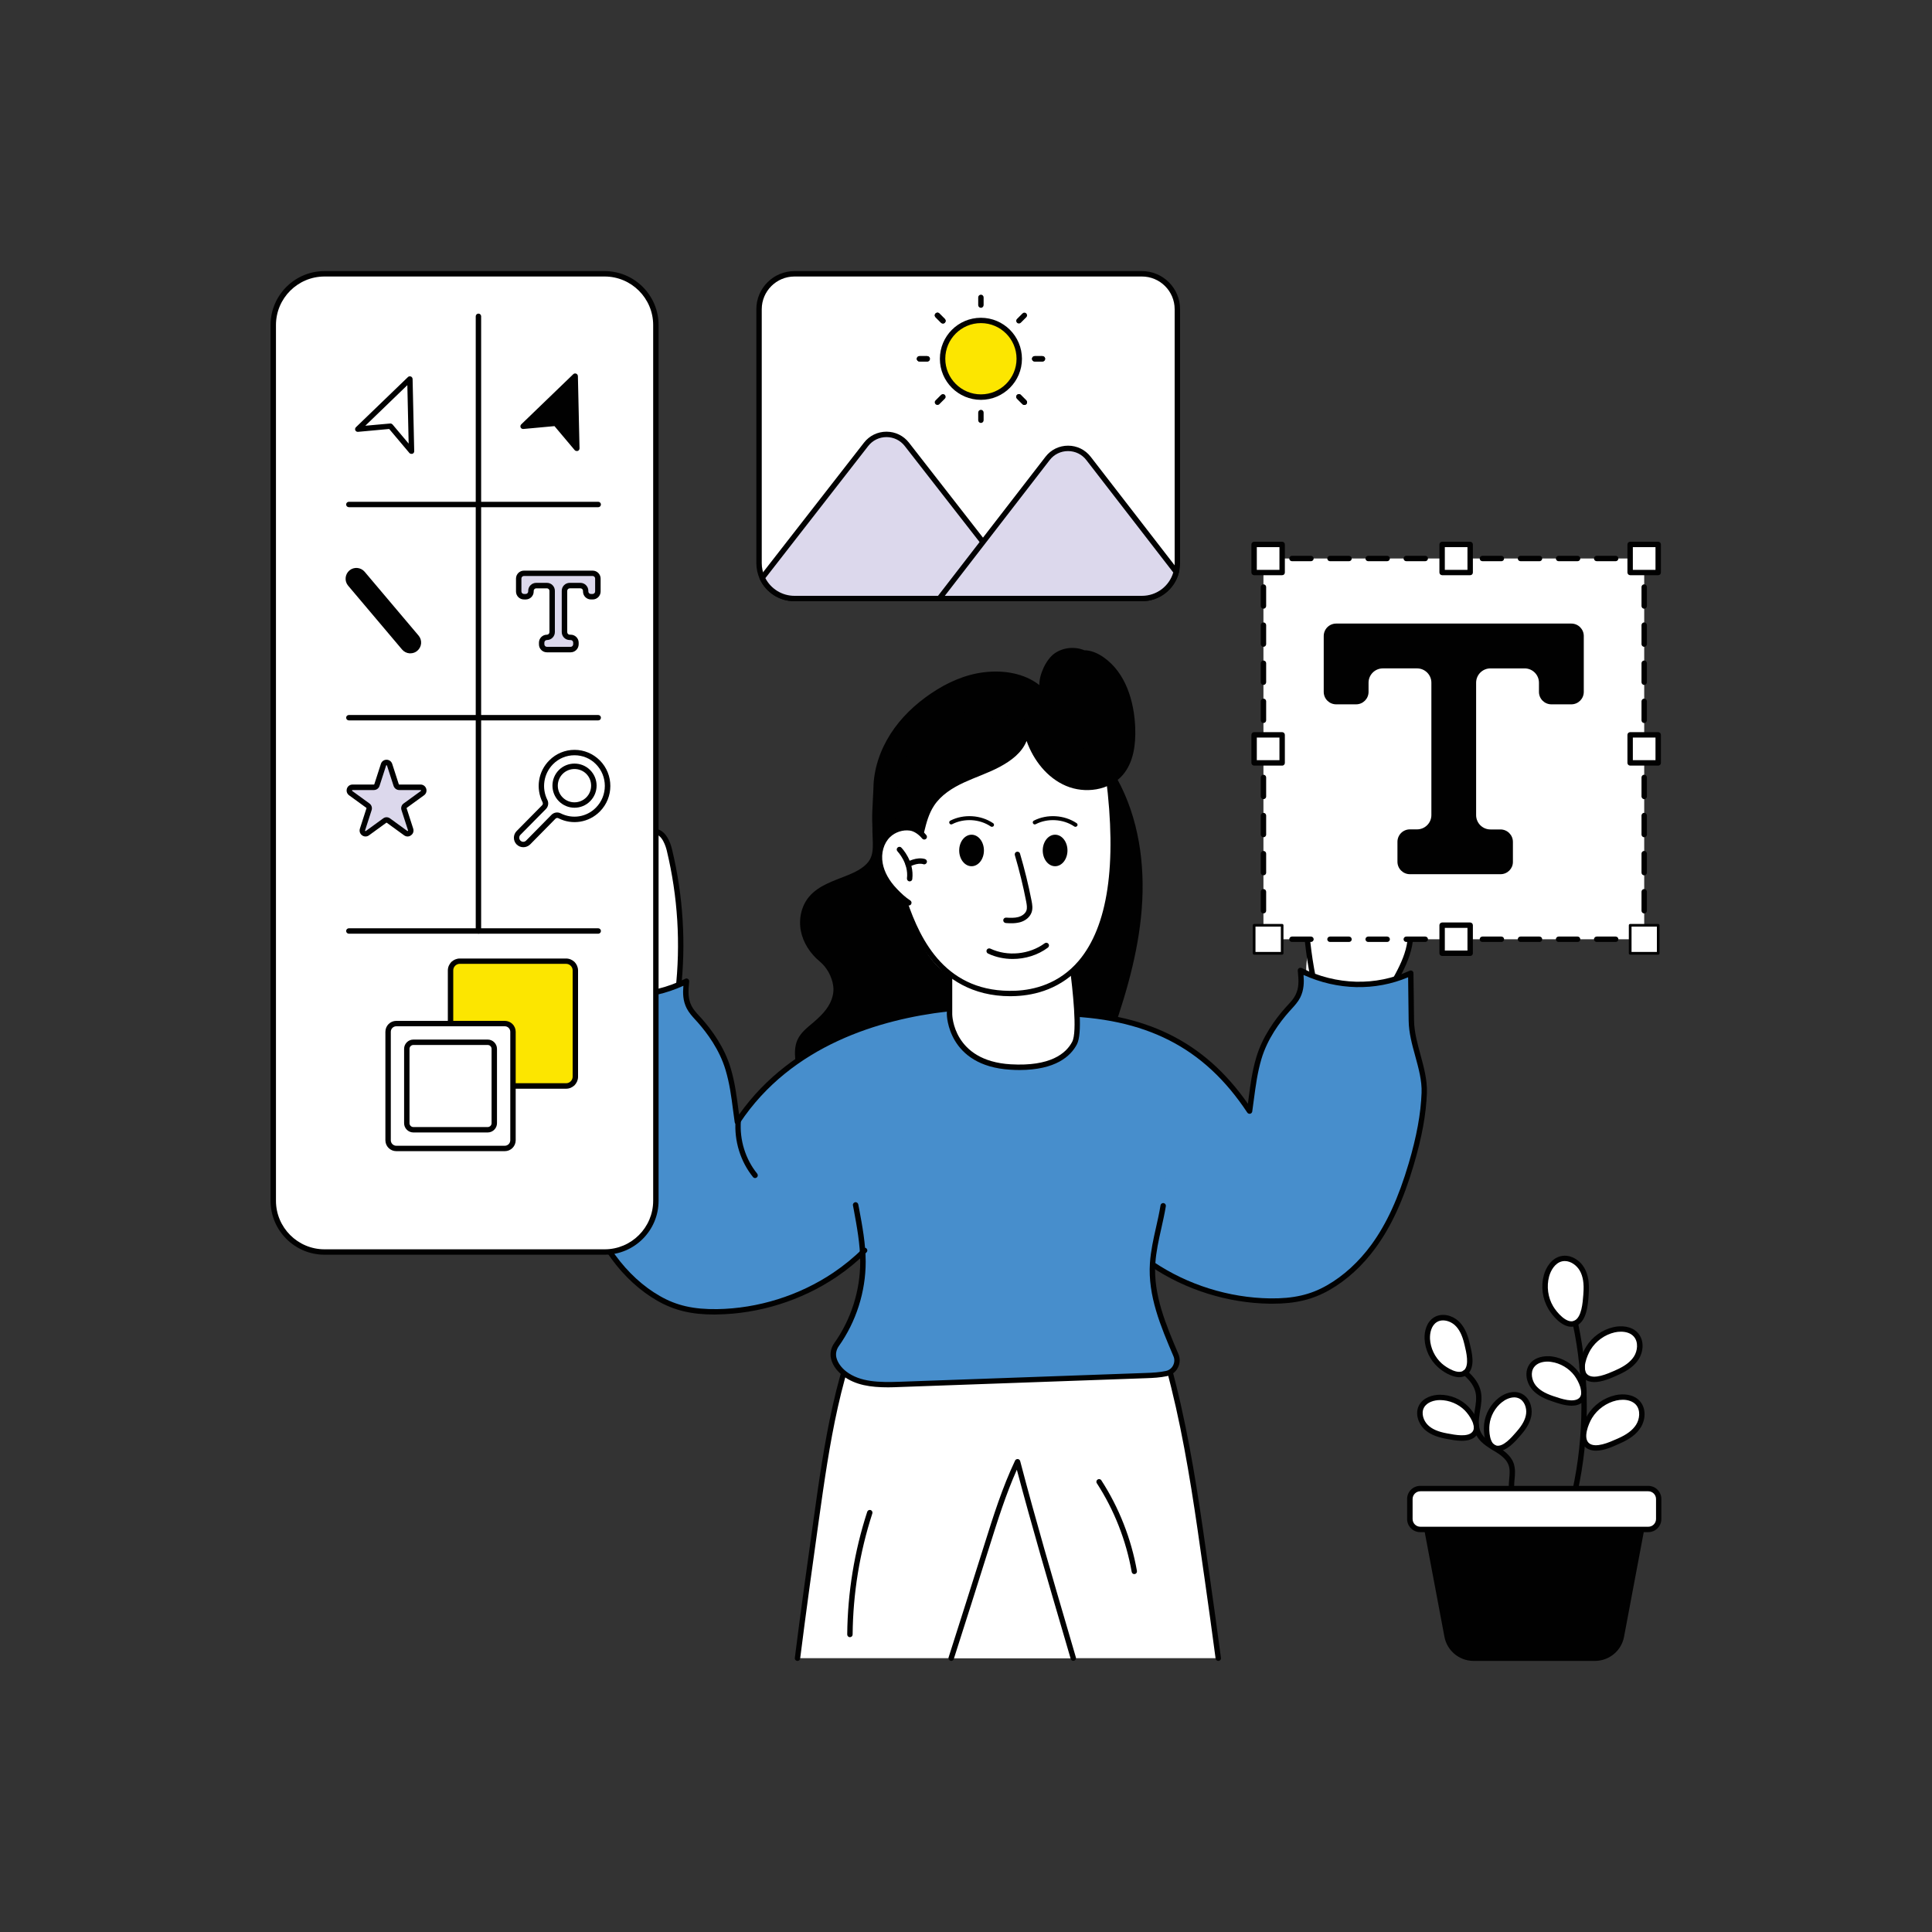<?xml version="1.0" encoding="utf-8"?>
<svg xmlns="http://www.w3.org/2000/svg" id="Layer_1" style="enable-background:new 0 0 2500 2500" version="1.1" viewBox="0 0 2500 2500" x="0" y="0">
  <rect x="0" y="0" width="2500" height="2500" fill="#333333" stroke="none"/>
  <g>
    <g>
      <g>
        <g>
          <g>
            <g>
              <path d="M1439.8,997.9c30.6,49.5,41.2,109.3,38.3,167.3c-2.9,58-18.7,114.6-37.8,169.5&#xD;&#xA;							c-4.5,12.9-9.4,26.2-19.2,35.9c-12.3-18.2-24.4-37.1-33.8-56.9c-10.6-22.2-21.3-44.7-26.3-68.7c-7.3-34.6-2.5-70.4,2.3-105.5&#xD;&#xA;							c3.8-27.7,7.7-55.8,18.6-81.7S1413.8,1008.7,1439.8,997.9z" style="fill:#010101"/>
            </g>
          </g>
        </g>
      </g>
      <g>
        <g>
          <g>
            <g>
              <path d="M1128.9,1068.4c-0.4,21.9,4.1,37.5-7.4,49.3c-6.5,6.7-15.1,10.9-23.8,14.5c-18,7.4-38,13.1-50.6,28&#xD;&#xA;							c-10.2,12-13.8,28.9-10.8,44.4c3,15.4,12.2,29.4,24.4,39.5c9.4,7.8,15.9,19.8,17.5,31.8c1.3,9.2-1.7,18.7-6.7,26.6&#xD;&#xA;							s-11.9,14.4-19,20.5c-7.8,6.6-16.3,13.1-20.5,22.4c-3.7,8-3.7,17.1-2.9,25.8c1.9,19,8.2,38,21.2,52.1&#xD;&#xA;							c5.2,5.6,12.8,10.7,20.2,8.7c6.7-1.8,12.1-8.9,18.9-7.4c39,8.9,74.7-32.4,107.2-55.6c22.1-15.9,44.6-32.8,57.9-56.5&#xD;&#xA;							c14.7-26.1,16.4-57.3,15.7-87.2c-1.1-48-8.6-98.2-37.6-136.6c-10.9-14.5-25.4-27.2-43.1-31.7&#xD;&#xA;							C1171.8,1052.2,1129.3,1050.3,1128.9,1068.4z" style="fill:#010101"/>
            </g>
          </g>
        </g>
      </g>
      <g>
        <g>
          <g>
            <g>
              <g>
                <path d="M1875.3,1152c-13,9.9-26.5,19.1-40.4,27.7c-3,1.9-6.2,3.7-8.5,6.4c-2.3,2.7-3.8,6.4-3,9.9&#xD;&#xA;								c7.3,29.8-11.6,61.1-27.2,87.6c-3,5.1-6.3,10.1-10.6,14.2c-4.3,4.1-9.7,7.2-15.6,7.8c-11-0.8-23.3-1.7-34.3-2.5&#xD;&#xA;								c-7.4-0.5-15-1.1-21.8-4.1c-13.5-6-21.5-20.9-23.2-35.6c-1.4-11.4,0.3-22.8,2.7-34c-5.8-45.3-5.8-91.4,0.2-136.7&#xD;&#xA;								c1.5-11.5,6.6-25.9,18.2-25.9c11.6,0,16.7,14.4,18.6,25.9c1.2,7.3,2.4,14.5,3.6,21.8c7-24.5,16-48.5,27-71.4&#xD;&#xA;								c2.9-6,6.1-12.2,11.4-16.2c5.3-4,13.4-5.3,18.5-1.1c3.9,3.1,5.2,8.5,4.8,13.5c-0.5,4.9-2.6,9.6-4.6,14.1&#xD;&#xA;								c-2.5,5.4-4.9,10.8-7.4,16.3c9.5-11.8,20.8-22.1,33.5-30.4c4.3-2.8,8.9-5.5,14.1-5.9c5.1-0.4,10.8,2,12.7,6.7&#xD;&#xA;								c2.2,5.5-1.2,11.6-4.5,16.6c-11,16.6-22.1,33.3-33.1,49.9c15.2-12.3,32.8-21.6,51.5-27.2c3.7-1.1,7.6-2.1,11.4-1.5&#xD;&#xA;								c3.8,0.5,7.6,2.9,8.7,6.6c1.6,5.3-2.6,10.4-6.5,14.4c-10.8,11-21.6,22-32.4,33c10-2.7,20.5-3.6,30.8-2.9&#xD;&#xA;								c5.7,0.4,12.4,2.2,14.1,7.6C1885.8,1142.6,1880.3,1148.2,1875.3,1152z" style="fill:#fff"/>
              </g>
            </g>
          </g>
        </g>
      </g>
      <g>
        <g>
          <g>
            <g>
              <path d="M1701.4,1279.1c-1.6,0-3.1-1.1-3.4-2.7c-13.4-60.6-16-122.5-7.9-184.1c2.4-18.1,10.5-28.9,21.7-28.9&#xD;&#xA;							c0,0,0,0,0,0c11,0,19,10.5,22,28.8l12.2,74.7c2.1,13,12.9,22.6,21.5,28.5c3.2,2.2,6.8,4.1,9.9,5.7c1.7,0.9,2.4,3,1.5,4.7&#xD;&#xA;							c-0.9,1.7-3,2.4-4.7,1.5c-3.3-1.7-7-3.7-10.6-6.1c-9.8-6.6-22-17.7-24.5-33.1l-12.2-74.7c-1.1-6.9-4.8-22.9-15.1-22.9&#xD;&#xA;							c0,0,0,0,0,0c-11.2,0-14.3,19-14.8,22.9c-8,60.7-5.4,121.9,7.8,181.7c0.4,1.9-0.8,3.7-2.7,4.2&#xD;&#xA;							C1701.9,1279.1,1701.7,1279.1,1701.4,1279.1z" style="fill:#010101"/>
            </g>
          </g>
        </g>
      </g>
      <g>
        <g>
          <g>
            <g>
              <path d="M1734.4,1116.2c-0.3,0-0.7,0-1-0.1c-1.9-0.5-2.9-2.5-2.4-4.3c1.3-4.6,2.5-8.8,3.7-12.8&#xD;&#xA;							c6.5-22.6,10.7-37.6,24.3-62.4c3.7-6.8,8-13.8,15-18.5c7.2-4.8,18.6-6.8,26.4-1.2c5.2,3.7,7.9,10.5,7.1,17.6&#xD;&#xA;							c-0.7,6-3.5,11.4-6,16.2l-30,57.6c-0.9,1.7-3,2.4-4.7,1.5c-1.7-0.9-2.4-3-1.5-4.7l30-57.6c2.3-4.5,4.8-9.1,5.3-13.8&#xD;&#xA;							c0.4-3.6-0.5-8.4-4.2-11.1c-5-3.6-13.3-2.1-18.4,1.3c-5.7,3.8-9.3,9.8-12.8,16.1c-13.2,24.1-17.2,37.9-23.7,60.9&#xD;&#xA;							c-1.1,4-2.3,8.2-3.7,12.8C1737.3,1115.2,1735.9,1116.2,1734.4,1116.2z" style="fill:#010101"/>
            </g>
          </g>
        </g>
      </g>
      <g>
        <g>
          <g>
            <g>
              <path d="M1802.1,1116.2c-0.7,0-1.3-0.2-1.9-0.6c-1.6-1.1-2-3.2-1-4.8l37.2-56c3.1-4.6,5.7-9.5,4.2-13.3&#xD;&#xA;							c-1.3-3.3-5.8-4.8-9.2-4.5c-4.3,0.4-8.5,2.8-12.4,5.3c-24.2,15.8-34,32.9-44.7,60.7c-0.7,1.8-2.7,2.7-4.5,2&#xD;&#xA;							c-1.8-0.7-2.7-2.7-2-4.5c11.2-29.3,21.6-47.2,47.4-64.1c4.7-3.1,9.8-6,15.7-6.5c7.3-0.6,13.9,3.1,16.3,8.9&#xD;&#xA;							c3.1,7.8-2.3,15.9-4.9,19.8l-37.2,56C1804.4,1115.6,1803.3,1116.2,1802.1,1116.2z" style="fill:#010101"/>
            </g>
          </g>
        </g>
      </g>
      <g>
        <g>
          <g>
            <g>
              <path d="M1828.5,1138.8c-0.9,0-1.8-0.3-2.4-1c-1.4-1.4-1.4-3.6,0-4.9c7.1-7.2,14.6-13,21.8-18.6&#xD;&#xA;							c7.1-5.4,14.4-11.1,21.1-17.9c3.2-3.2,6.7-7.4,5.6-10.9c-0.7-2.4-3.6-3.9-5.9-4.2c-3.2-0.5-6.8,0.5-9.9,1.4&#xD;&#xA;							c-18.8,5.6-36,16-54.2,32.6c-1.4,1.3-3.6,1.2-4.9-0.2c-1.3-1.4-1.2-3.6,0.2-4.9c19-17.3,37.1-28.2,56.9-34.1&#xD;&#xA;							c3.8-1.1,8.3-2.3,12.9-1.6c5.6,0.8,10.2,4.4,11.6,9.1c2.4,7.9-4.4,14.9-7.3,17.8c-7.1,7.2-14.6,13-21.8,18.6&#xD;&#xA;							c-7.1,5.4-14.4,11.1-21.1,17.9C1830.3,1138.5,1829.4,1138.8,1828.5,1138.8z" style="fill:#010101"/>
            </g>
          </g>
        </g>
      </g>
      <g>
        <g>
          <g>
            <g>
              <path d="M1770.1,1309.1c-0.1,0-0.2,0-0.2,0l-34.3-2.5c-7.3-0.5-15.5-1.1-23-4.4c-16.1-7.1-23.6-24.5-25.3-38.4&#xD;&#xA;							c-0.2-1.9,1.1-3.7,3.1-3.9c2-0.2,3.7,1.1,3.9,3.1c1.4,12,7.8,26.9,21.2,32.8c6.3,2.8,13.6,3.3,20.6,3.8l34,2.4&#xD;&#xA;							c4.5-0.6,9.2-3,13.2-6.9c4.1-3.9,7.2-8.8,10-13.4l0.7-1.2c15.5-26.2,33-55.8,26.1-83.8c-1-4.3,0.4-9.1,3.7-13&#xD;&#xA;							c2.6-3,5.9-5,9.1-7c14-8.6,27.5-17.8,40.3-27.6c4-3.1,8.6-7.6,7.4-11.5c-1.3-4.1-8.1-5-11-5.2c-13.5-1-27.2,1.1-39.8,6.1&#xD;&#xA;							c-1.8,0.7-3.8-0.2-4.5-2c-0.7-1.8,0.2-3.8,2-4.5c13.5-5.4,28.4-7.6,42.9-6.5c9.2,0.7,15.3,4.3,17.2,10.1&#xD;&#xA;							c2,6.3-1.3,12.7-9.8,19.2c-13,9.9-26.7,19.3-40.7,27.9c-3.1,1.9-5.8,3.6-7.7,5.8c-1.5,1.7-2.8,4.4-2.2,6.8&#xD;&#xA;							c7.5,30.7-11.6,63-26.9,89l-0.7,1.2c-3,5.1-6.5,10.5-11.2,14.9c-3.7,3.5-9.8,7.9-17.6,8.8&#xD;&#xA;							C1770.3,1309.1,1770.2,1309.1,1770.1,1309.1z" style="fill:#010101"/>
            </g>
          </g>
        </g>
      </g>
      <path d="M878,1270.7c0.2-11.4,6.2-24,2.7-35c1.1-45.7-3.8-91.5-14.4-135.9c-2.7-11.3-9.3-25.1-20.8-23.9&#xD;&#xA;			c-11.6,1.2-15.1,16.1-15.8,27.7c-0.4,7.4-0.8,14.7-1.3,22.1c-9.5-23.7-21-46.5-34.3-68.2c-3.5-5.7-7.3-11.5-13-14.9&#xD;&#xA;			c-5.7-3.5-13.8-3.9-18.5,0.9c-3.5,3.5-4.3,9-3.3,13.9c1,4.9,3.5,9.2,6.1,13.5c3,5.1,6,10.3,9,15.4c-10.7-10.7-23-19.8-36.5-26.8&#xD;&#xA;			c-4.6-2.4-9.5-4.5-14.6-4.4c-5.1,0.1-10.5,3.1-11.9,8c-1.6,5.7,2.4,11.4,6.2,16c12.7,15.4,25.4,30.8,38.1,46.2&#xD;&#xA;			c-16.4-10.6-34.9-18.1-54.1-21.6c-3.8-0.7-7.8-1.3-11.5-0.3c-3.7,0.9-7.3,3.7-8,7.5c-1,5.4,3.7,10.1,7.9,13.6&#xD;&#xA;			c11.9,9.8,23.8,19.6,35.7,29.5c-10.3-1.6-20.8-1.5-31,0.4c-5.6,1-12.1,3.5-13.2,9c-1.3,6.1,4.8,11.1,10.1,14.4&#xD;&#xA;			c13.9,8.5,28.3,16.3,43,23.3c3.2,1.5,6.5,3.1,9.2,5.5c2.6,2.5,4.5,6,4,9.5c-4.1,30.4,17.9,59.6,36.2,84.2c3.5,4.7,7.3,9.4,12,13&#xD;&#xA;			c4.7,3.6,10.4,6.2,16.3,6.2c10.9-1.9,23-4.1,33.9-6c7.3-1.3,14.8-2.7,21.2-6.4C880.3,1299.7,877.8,1285.5,878,1270.7z" style="fill:#fff"/>
      <g>
        <g>
          <g>
            <g>
              <path d="M877.5,1286c-0.1,0-0.3,0-0.4,0c-1.9-0.2-3.3-1.9-3.1-3.9c6.9-60.9,3.1-121.9-11.2-181.5&#xD;&#xA;							c-0.9-3.7-5.9-22.4-17.1-21.2c-10.2,1.1-12.3,17.4-12.7,24.4l-4.3,75.6c-0.9,15.6-11.9,27.9-20.9,35.5&#xD;&#xA;							c-3.3,2.7-6.8,5.1-9.9,7.2c-1.6,1.1-3.8,0.6-4.8-1c-1.1-1.6-0.6-3.8,1-4.8c2.9-1.9,6.3-4.2,9.3-6.7c8-6.7,17.7-17.5,18.4-30.6&#xD;&#xA;							l4.3-75.6c1.1-18.5,7.9-29.8,18.9-30.9c11.1-1.2,20.3,8.8,24.6,26.5c14.5,60.4,18.3,122.2,11.3,183.9&#xD;&#xA;							C880.8,1284.6,879.3,1286,877.5,1286z" style="fill:#010101"/>
            </g>
          </g>
        </g>
      </g>
      <g>
        <g>
          <g>
            <g>
              <path d="M833.4,1132.5c-1.5,0-2.9-1-3.4-2.5c-1.3-4.6-2.6-8.8-3.7-12.8c-6.5-23-10.5-36.8-23.7-60.9&#xD;&#xA;							c-3.5-6.3-7-12.2-12.8-16.1c-5.1-3.4-13.4-4.9-18.4-1.3c-3.8,2.7-4.7,7.5-4.2,11.1c0.5,4.7,3,9.3,5.3,13.8l30,57.6&#xD;&#xA;							c0.9,1.7,0.2,3.8-1.5,4.7c-1.7,0.9-3.8,0.2-4.7-1.5l-30-57.6c-2.5-4.8-5.3-10.3-6-16.2c-0.8-7.1,1.9-13.8,7.1-17.6&#xD;&#xA;							c7.8-5.6,19.2-3.6,26.4,1.2c7,4.7,11.3,11.7,15,18.5c13.6,24.8,17.9,39.7,24.3,62.4c1.1,4,2.3,8.2,3.7,12.8&#xD;&#xA;							c0.5,1.9-0.5,3.8-2.4,4.3C834,1132.5,833.7,1132.5,833.4,1132.5z" style="fill:#010101"/>
            </g>
          </g>
        </g>
      </g>
      <g>
        <g>
          <g>
            <g>
              <path d="M765.7,1132.5c-1.1,0-2.2-0.5-2.9-1.6l-37.2-56c-2.6-3.9-8-12-4.9-19.8c2.3-5.9,9-9.5,16.3-8.9&#xD;&#xA;							c5.9,0.5,11,3.4,15.7,6.5c25.8,16.9,36.2,34.8,47.4,64.1c0.7,1.8-0.2,3.8-2,4.5c-1.8,0.7-3.8-0.2-4.5-2&#xD;&#xA;							c-10.7-27.9-20.5-44.9-44.7-60.7c-3.9-2.6-8.1-5-12.4-5.3c-3.4-0.3-7.8,1.2-9.2,4.5c-1.5,3.9,1.1,8.7,4.2,13.3l37.2,56&#xD;&#xA;							c1.1,1.6,0.6,3.8-1,4.8C767,1132.3,766.3,1132.5,765.7,1132.5z" style="fill:#010101"/>
            </g>
          </g>
        </g>
      </g>
      <g>
        <g>
          <g>
            <g>
              <path d="M739.3,1155.2c-0.9,0-1.8-0.4-2.5-1c-6.7-6.9-14-12.5-21.1-17.9c-7.3-5.6-14.7-11.4-21.8-18.6&#xD;&#xA;							c-2.9-3-9.7-9.9-7.3-17.8c1.4-4.7,6-8.3,11.6-9.1c4.6-0.7,9.1,0.5,12.9,1.6c19.8,5.9,37.9,16.7,56.9,34.1&#xD;&#xA;							c1.4,1.3,1.5,3.5,0.2,4.9c-1.3,1.4-3.5,1.5-4.9,0.2c-18.2-16.6-35.4-27-54.2-32.6c-3.1-0.9-6.7-1.9-9.9-1.4&#xD;&#xA;							c-2.3,0.3-5.2,1.8-5.9,4.2c-1.1,3.5,2.5,7.7,5.6,10.9c6.7,6.9,14,12.5,21.1,17.9c7.3,5.6,14.7,11.4,21.8,18.6&#xD;&#xA;							c1.4,1.4,1.3,3.6,0,4.9C741.1,1154.8,740.2,1155.2,739.3,1155.2z" style="fill:#010101"/>
            </g>
          </g>
        </g>
      </g>
      <g>
        <g>
          <g>
            <g>
              <path d="M797.7,1325.5c-0.1,0-0.3,0-0.4,0c-7.8-0.9-13.9-5.2-17.6-8.8c-4.7-4.5-8.1-9.8-11.2-14.9l-0.7-1.2&#xD;&#xA;							c-15.3-26-34.4-58.3-26.9-89c0.6-2.4-0.8-5.1-2.2-6.8c-1.9-2.2-4.6-3.9-7.5-5.6c-14.2-8.7-27.9-18.1-40.9-28&#xD;&#xA;							c-8.5-6.5-11.8-12.9-9.8-19.2c1.8-5.8,7.9-9.4,17.2-10.1c14.5-1.1,29.3,1.2,42.9,6.5c1.8,0.7,2.7,2.7,2,4.5&#xD;&#xA;							c-0.7,1.8-2.7,2.7-4.5,2c-12.6-5-26.3-7.1-39.8-6.1c-2.9,0.2-9.7,1.2-11,5.2c-1.3,3.9,3.3,8.4,7.4,11.5&#xD;&#xA;							c12.8,9.8,26.3,19,40.1,27.5c3.4,2.1,6.7,4.1,9.3,7.1c3.4,3.9,4.8,8.8,3.7,13c-6.9,28,10.7,57.6,26.1,83.8l0.7,1.2&#xD;&#xA;							c2.8,4.7,5.9,9.5,10,13.4c2.9,2.7,7.5,6.1,13.2,6.9l34-2.4c7-0.5,14.3-1,20.6-3.8c13.4-5.9,19.7-20.8,21.2-32.8&#xD;&#xA;							c0.2-1.9,2-3.3,3.9-3.1c1.9,0.2,3.3,2,3.1,3.9c-1.7,13.9-9.2,31.2-25.3,38.4c-7.4,3.3-15.7,3.9-23,4.4l-34.3,2.5&#xD;&#xA;							C797.9,1325.5,797.8,1325.5,797.7,1325.5z" style="fill:#010101"/>
            </g>
          </g>
        </g>
      </g>
      <g>
        <g>
          <g>
            <g>
              <g>
                <path d="M1368.8,1311.4c105.1,1.6,187.3,34.5,248.1,126.4c3.4-23.7,5.2-45.5,12-68.5s20.8-44.7,36.7-62.6&#xD;&#xA;								c5-5.6,10.5-10.8,13.9-17.5c5.4-10.7,4.6-21.4,3.4-33.4c45.1,22.4,97.1,24.6,142.8,3.5c0.2,20.4,0.5,41.1,0.8,61.5&#xD;&#xA;								c0.4,31.2,17.8,62.1,16.6,93.3s-7.9,62-16.7,92c-11.1,37.7-25.7,74.8-48.9,106.5c-15.7,21.5-35.4,40.4-58.5,53.6&#xD;&#xA;								c-24.3,13.9-47.9,17.7-75.7,17.3c-53.9-0.8-107.5-17.6-152.2-47.7c-13.9-9.3-26.9-19.9-38.7-31.7L1368.8,1311.4z" style="fill:#478ecc"/>
              </g>
            </g>
          </g>
        </g>
        <g>
          <g>
            <g>
              <g>
                <path d="M1646.8,1687c-1.2,0-2.5,0-3.7,0c-54.3-0.8-109-17.9-154.1-48.3c-14.2-9.5-27.4-20.3-39.2-32.1&#xD;&#xA;								c-1.4-1.4-1.4-3.6,0-4.9c1.4-1.4,3.6-1.4,4.9,0c11.6,11.5,24.4,22,38.2,31.3c44,29.6,97.4,46.3,150.3,47.1&#xD;&#xA;								c30.4,0.4,52.4-4.6,73.9-16.9c21.4-12.2,41.3-30.4,57.5-52.6c19.8-27.2,35.1-60.7,48.3-105.4c10.3-35,15.6-64,16.6-91.1&#xD;&#xA;								c0.6-15.7-3.9-31.9-8.2-47.6c-4.1-14.8-8.3-30.2-8.5-45.6c-0.1-10.2-0.3-20.5-0.4-30.8c-0.1-8.5-0.2-17-0.3-25.5&#xD;&#xA;								c-42.7,18-91.4,16.9-135.3-3c0.7,9.6,0.6,19.3-4.3,29.2c-2.9,5.7-7.2,10.4-11.3,14.9c-1,1.1-2,2.2-3,3.3&#xD;&#xA;								c-12.2,13.7-28.2,35.4-35.9,61.3c-5.2,17.6-7.4,34.5-9.8,52.4c-0.7,5.1-1.3,10.3-2.1,15.6c-0.2,1.4-1.3,2.6-2.7,2.9&#xD;&#xA;								c-1.4,0.3-2.9-0.3-3.7-1.5c-56-84.7-131.7-123.2-245.3-124.9c-1.9,0-3.5-1.6-3.4-3.5c0-1.9,1.6-3.4,3.5-3.4c0,0,0,0,0.1,0&#xD;&#xA;								c112.7,1.7,188.9,38.9,245.9,120.4c0.3-2.2,0.6-4.3,0.8-6.5c2.4-18.2,4.6-35.4,10-53.5c8-27.1,24.8-49.8,37.4-64&#xD;&#xA;								c1-1.2,2.1-2.3,3.1-3.4c4-4.3,7.8-8.4,10.2-13.3c4.8-9.5,4.3-18.6,3-31.5c-0.1-1.3,0.4-2.5,1.5-3.2c1-0.7,2.4-0.8,3.5-0.3&#xD;&#xA;								c45.1,22.4,96.1,23.7,139.8,3.5c1.1-0.5,2.3-0.4,3.3,0.2c1,0.6,1.6,1.7,1.6,2.9c0.1,10.2,0.3,20.5,0.4,30.7&#xD;&#xA;								c0.1,10.3,0.3,20.5,0.4,30.8c0.2,14.5,4.3,29.4,8.2,43.8c4.4,16.2,9,32.9,8.4,49.7c-1,27.7-6.4,57.2-16.9,92.8&#xD;&#xA;								c-13.4,45.6-29.1,79.8-49.4,107.6c-16.7,23-37.4,41.9-59.6,54.6C1698.8,1681.6,1676.6,1687,1646.8,1687z" style="fill:#010101"/>
              </g>
            </g>
          </g>
        </g>
      </g>
      <g>
        <g>
          <g>
            <g>
              <path d="M1576.5,2145.7H1032c7.5-59.6,15.8-119.1,24.1-178.6c13.8-98.8,28.3-199.7,73.3-288.7&#xD;&#xA;							c7.9-15.6,13.2-29.6,23.9-43.4l301.1-19.7c65.2,128.4,86.2,273.9,106.3,416.5C1566.3,2071.1,1571.6,2108.3,1576.5,2145.7z" style="fill:#fff"/>
            </g>
          </g>
        </g>
        <g>
          <g>
            <g>
              <path d="M1576.5,2149.2c-1.7,0-3.2-1.3-3.5-3c-4.5-34.5-9.4-68.8-14.5-105.1l-1.3-8.9&#xD;&#xA;							c-19.7-139.9-40.1-284.6-104.9-413.3l-297.2,19.4c-7.2,9.6-12,19.6-17,30.1c-1.8,3.8-3.6,7.6-5.6,11.6&#xD;&#xA;							c-45.2,89.4-59.3,190.2-73,287.6c-7.7,55-16.4,117.3-24.1,178.6c-0.2,1.9-2,3.3-3.9,3c-1.9-0.2-3.3-2-3-3.9&#xD;&#xA;							c7.7-61.4,16.5-123.7,24.2-178.7c13.7-98,27.9-199.3,73.7-289.8c2-3.9,3.8-7.7,5.5-11.4c5.4-11.3,10.4-22,18.7-32.6&#xD;&#xA;							c0.6-0.8,1.5-1.3,2.5-1.3l301.1-19.7c1.5-0.1,2.7,0.7,3.3,1.9c66.1,130.2,86.7,276.3,106.6,417.6l1.3,8.9&#xD;&#xA;							c5.1,36.3,10,70.6,14.5,105.1c0.3,1.9-1.1,3.7-3,3.9C1576.8,2149.2,1576.6,2149.2,1576.5,2149.2z" style="fill:#010101"/>
            </g>
          </g>
        </g>
      </g>
      <g>
        <g>
          <g>
            <g>
              <path d="M1388.8,2145.7c-24.4-83.4-49-166.2-72.1-254.2c-16.4,34.5-27.9,71.1-39.3,107.5&#xD;&#xA;							c-15.6,49.6-31,98.2-46.5,146.6" style="fill:#fff"/>
            </g>
          </g>
        </g>
        <g>
          <g>
            <g>
              <path d="M1230.9,2149.2c-0.4,0-0.7-0.1-1.1-0.2c-1.8-0.6-2.9-2.6-2.3-4.4c14.6-45.7,30.3-95.2,46.5-146.6&#xD;&#xA;							c11.3-36,23-73.2,39.5-108c0.6-1.3,2-2.1,3.5-2c1.5,0.1,2.7,1.2,3.1,2.6c20.3,77.4,42.2,152.1,63.4,224.3l8.7,29.8&#xD;&#xA;							c0.5,1.9-0.5,3.8-2.4,4.3c-1.9,0.5-3.8-0.5-4.3-2.4l-8.7-29.8c-20.3-69.3-41.3-140.9-61-215c-14.2,31.8-24.8,65.6-35.1,98.3&#xD;&#xA;							c-16.1,51.4-31.9,100.9-46.5,146.6C1233.8,2148.2,1232.4,2149.2,1230.9,2149.2z" style="fill:#010101"/>
            </g>
          </g>
        </g>
      </g>
      <g>
        <g>
          <g>
            <g>
              <path d="M1467.8,2036.9c-1.7,0-3.1-1.2-3.4-2.9c-7.1-40.5-22.7-80.2-45.1-114.7c-1.1-1.6-0.6-3.8,1-4.8&#xD;&#xA;							c1.6-1,3.8-0.6,4.8,1c22.9,35.3,38.8,75.9,46.1,117.3c0.3,1.9-0.9,3.7-2.8,4C1468.2,2036.8,1468,2036.9,1467.8,2036.9z" style="fill:#010101"/>
            </g>
          </g>
        </g>
      </g>
      <g>
        <g>
          <g>
            <g>
              <path d="M1099.8,2118.5C1099.8,2118.5,1099.8,2118.5,1099.8,2118.5c-2,0-3.5-1.6-3.5-3.5&#xD;&#xA;							c0.5-54.1,9.2-107.5,25.9-158.8c0.6-1.8,2.6-2.8,4.4-2.2c1.8,0.6,2.8,2.6,2.2,4.4c-16.4,50.6-25,103.3-25.5,156.7&#xD;&#xA;							C1103.3,2117,1101.7,2118.5,1099.8,2118.5z" style="fill:#010101"/>
            </g>
          </g>
        </g>
      </g>
      <g>
        <g>
          <g>
            <g>
              <path d="M1382.2,1309.3c43.6,23.8,79.5,61.3,101.4,105.9s29.5,96,21.6,145c-4,24.9-11.9,49.1-13.6,74.3&#xD;&#xA;							c-2.9,41.3,13.7,80.5,30.1,118.9c4.3,10-1.5,21.5-12.1,23.9c-8.6,1.9-17.8,2.3-26.7,2.6c-106.2,3.8-212.3,7.6-318.5,11.4&#xD;&#xA;							c-24.8,0.9-51.9,1.1-71.6-14.1c-6.5-5-12-11.8-13.9-19.8c-1.5-6.1,0-12.5,3.6-17.7c22-31.1,34.1-69,34.1-107.1&#xD;&#xA;							c0-51.3-21.2-101.7-16.2-152.8c3.7-37.5,21.6-72.5,45.3-101.8c23.7-29.3,53.2-53.3,83.1-76.2L1382.2,1309.3z" style="fill:#478ecc"/>
            </g>
          </g>
        </g>
      </g>
      <g>
        <g>
          <g>
            <g>
              <path d="M1121.7,1423.4c-1.3,0-2.5-0.7-3.1-1.9c-0.9-1.7-0.2-3.8,1.5-4.7l1.1-0.6c1.7-0.9,3.8-0.2,4.7,1.5&#xD;&#xA;							c0.9,1.7,0.2,3.8-1.5,4.7l-1.1,0.6C1122.8,1423.3,1122.2,1423.4,1121.7,1423.4z" style="fill:#010101"/>
            </g>
          </g>
        </g>
      </g>
      <g>
        <g>
          <g>
            <g>
              <g>
                <path d="M1224.8,1305.6c-105.8,12.2-209.7,54.2-270.5,146.1c-3.4-23.7-5.2-45.5-12-68.5&#xD;&#xA;								c-6.8-23-20.8-44.7-36.7-62.6c-5-5.6-10.5-10.8-13.9-17.5c-5.4-10.7-4.6-21.4-3.4-33.4c-45.1,22.4-97.1,24.6-142.8,3.5&#xD;&#xA;								c-0.2,20.4-0.5,41.1-0.8,61.5c-0.4,31.2-17.8,62.1-16.6,93.3c1.2,31.2,7.9,62,16.7,92c11.1,37.7,25.7,74.8,48.9,106.5&#xD;&#xA;								c15.7,21.5,35.4,40.4,58.5,53.6c24.3,13.9,47.9,17.7,75.7,17.3c53.9-0.8,107.5-17.6,152.2-47.7c13.9-9.3,26.9-19.9,38.7-31.7&#xD;&#xA;								L1224.8,1305.6z" style="fill:#478ecc"/>
              </g>
            </g>
          </g>
        </g>
        <g>
          <g>
            <g>
              <g>
                <path d="M924.3,1701c-29.8,0-52-5.4-73.7-17.8c-22.3-12.7-42.9-31.6-59.6-54.6c-20.3-27.8-36-62-49.4-107.6&#xD;&#xA;								c-10.5-35.6-15.8-65.1-16.9-92.8c-0.6-16.8,4-33.5,8.4-49.7c4-14.4,8-29.3,8.2-43.8c0.1-10.2,0.3-20.5,0.4-30.8&#xD;&#xA;								c0.1-10.3,0.3-20.5,0.4-30.8c0-1.2,0.6-2.3,1.6-2.9c1-0.6,2.3-0.7,3.3-0.2c43.7,20.2,94.6,18.9,139.8-3.5&#xD;&#xA;								c1.1-0.6,2.5-0.5,3.5,0.3c1,0.7,1.6,2,1.5,3.2c-1.3,12.9-1.7,22,3,31.5c2.5,4.9,6.2,9,10.2,13.3c1.1,1.1,2.1,2.3,3.1,3.4&#xD;&#xA;								c12.6,14.2,29.4,36.9,37.4,64c5.4,18.2,7.6,35.3,10,53.5c0.3,2.2,0.6,4.3,0.9,6.5c69.4-98,183.4-130.4,267.9-140.2&#xD;&#xA;								c1.9-0.2,3.7,1.2,3.9,3.1c0.2,1.9-1.2,3.7-3.1,3.9c-85.1,9.9-200.7,42.9-268,144.6c-0.8,1.2-2.3,1.8-3.7,1.5&#xD;&#xA;								c-1.4-0.3-2.5-1.5-2.7-2.9c-0.8-5.3-1.4-10.4-2.1-15.5c-2.3-17.9-4.5-34.8-9.8-52.4c-7.7-25.9-23.8-47.6-35.9-61.3&#xD;&#xA;								c-1-1.1-2-2.2-3-3.3c-4.1-4.5-8.4-9.2-11.3-14.9c-5-9.8-5.1-19.6-4.3-29.2c-43.9,20-92.6,21.1-135.3,3&#xD;&#xA;								c-0.1,8.5-0.2,17-0.3,25.5c-0.1,10.3-0.3,20.5-0.4,30.7c-0.2,15.4-4.4,30.7-8.5,45.6c-4.3,15.7-8.7,31.8-8.2,47.6&#xD;&#xA;								c1,27.1,6.3,56.1,16.6,91.1c13.2,44.8,28.5,78.3,48.3,105.4c16.2,22.2,36,40.4,57.5,52.6c21.4,12.3,43.5,17.3,73.9,16.9&#xD;&#xA;								c52.9-0.8,106.3-17.5,150.3-47.1c13.8-9.3,26.7-19.8,38.2-31.3c1.4-1.4,3.6-1.4,4.9,0c1.4,1.4,1.4,3.6,0,4.9&#xD;&#xA;								c-11.9,11.8-25.1,22.6-39.2,32.1c-45.1,30.3-99.8,47.5-154.1,48.3C926.8,1701,925.5,1701,924.3,1701z" style="fill:#010101"/>
              </g>
            </g>
          </g>
        </g>
      </g>
      <g>
        <g>
          <g>
            <g>
              <path d="M977.1,1524.4c-1,0-2-0.4-2.7-1.3c-16.3-20.1-24.5-46.8-22.6-73c0.1-1.9,1.8-3.4,3.7-3.2&#xD;&#xA;							c1.9,0.1,3.4,1.8,3.2,3.7c-1.8,24.5,5.9,49.4,21.1,68.1c1.2,1.5,1,3.7-0.5,4.9C978.6,1524.1,977.8,1524.4,977.1,1524.4z" style="fill:#010101"/>
            </g>
          </g>
        </g>
      </g>
      <g>
        <g>
          <g>
            <g>
              <path d="M1149.2,1795.2c-21.9,0-42.4-2.6-58.6-15.1c-5.5-4.3-12.7-11.5-15.2-21.7c-1.7-6.9-0.2-14.4,4.2-20.5&#xD;&#xA;							c21.6-30.4,33.5-67.7,33.5-105.1c0-22.7-4.3-45.6-8.4-67.9l-1-5.1c-0.4-1.9,0.9-3.7,2.8-4.1c1.9-0.4,3.7,0.9,4.1,2.8l1,5.1&#xD;&#xA;							c4.2,22.5,8.6,45.8,8.6,69.2c0,38.8-12.4,77.6-34.8,109.1c-3.2,4.5-4.3,9.9-3.1,14.8c1.6,6.4,6.1,12.8,12.6,17.9&#xD;&#xA;							c18.1,14,43.1,14.3,69.3,13.4l318.5-11.4c9.1-0.3,17.9-0.8,26.1-2.6c4-0.9,7.4-3.5,9.2-7.2c1.9-3.7,2.1-8.1,0.4-11.9&#xD;&#xA;							c-16.4-38.5-33.3-78.2-30.4-120.6c1.1-15.7,4.5-31.1,7.9-46.1c2.1-9.3,4.3-19,5.8-28.5c0.3-1.9,2.1-3.2,4-2.9&#xD;&#xA;							c1.9,0.3,3.2,2.1,2.9,4c-1.6,9.7-3.8,19.5-5.9,28.9c-3.3,14.7-6.7,29.9-7.7,45c-2.8,40.7,13.8,79.6,29.8,117.3&#xD;&#xA;							c2.5,5.8,2.2,12.3-0.7,17.9c-2.8,5.5-7.9,9.4-14,10.8c-8.7,1.9-17.9,2.4-27.3,2.7l-318.5,11.4&#xD;&#xA;							C1159.3,1795,1154.2,1795.2,1149.2,1795.2z" style="fill:#010101"/>
            </g>
          </g>
        </g>
      </g>
      <g>
        <g>
          <g>
            <g>
              <g>
                <rect height="492.7" style="fill:#fff" width="492.7" x="1634.9" y="722.7"/>
              </g>
            </g>
          </g>
        </g>
        <g>
          <g>
            <g>
              <g>
                <g>
                  <path d="M2127.6,1218.9h-12.2c-1.9,0-3.5-1.6-3.5-3.5c0-1.9,1.6-3.5,3.5-3.5h8.7v-8.7c0-1.9,1.6-3.5,3.5-3.5&#xD;&#xA;									s3.5,1.6,3.5,3.5v12.2C2131.1,1217.3,2129.5,1218.9,2127.6,1218.9z" style="fill:#010101"/>
                </g>
              </g>
            </g>
          </g>
          <g>
            <g>
              <g>
                <g>
                  <path d="M2090.7,1218.9h-24.6c-1.9,0-3.5-1.6-3.5-3.5c0-1.9,1.6-3.5,3.5-3.5h24.6c1.9,0,3.5,1.6,3.5,3.5&#xD;&#xA;									C2094.2,1217.3,2092.6,1218.9,2090.7,1218.9z M2041.4,1218.9h-24.6c-1.9,0-3.5-1.6-3.5-3.5c0-1.9,1.6-3.5,3.5-3.5h24.6&#xD;&#xA;									c1.9,0,3.5,1.6,3.5,3.5C2044.9,1217.3,2043.4,1218.9,2041.4,1218.9z M1992.1,1218.9h-24.6c-1.9,0-3.5-1.6-3.5-3.5&#xD;&#xA;									c0-1.9,1.6-3.5,3.5-3.5h24.6c1.9,0,3.5,1.6,3.5,3.5C1995.6,1217.3,1994.1,1218.9,1992.1,1218.9z M1942.8,1218.9h-24.6&#xD;&#xA;									c-1.9,0-3.5-1.6-3.5-3.5c0-1.9,1.6-3.5,3.5-3.5h24.6c1.9,0,3.5,1.6,3.5,3.5C1946.3,1217.3,1944.8,1218.9,1942.8,1218.9z&#xD;&#xA;									 M1893.6,1218.9h-24.6c-1.9,0-3.5-1.6-3.5-3.5c0-1.9,1.6-3.5,3.5-3.5h24.6c1.9,0,3.5,1.6,3.5,3.5&#xD;&#xA;									C1897,1217.3,1895.5,1218.9,1893.6,1218.9z M1844.3,1218.9h-24.6c-1.9,0-3.5-1.6-3.5-3.5c0-1.9,1.6-3.5,3.5-3.5h24.6&#xD;&#xA;									c1.9,0,3.5,1.6,3.5,3.5C1847.8,1217.3,1846.2,1218.9,1844.3,1218.9z M1795,1218.9h-24.6c-1.9,0-3.5-1.6-3.5-3.5&#xD;&#xA;									c0-1.9,1.6-3.5,3.5-3.5h24.6c1.9,0,3.5,1.6,3.5,3.5C1798.5,1217.3,1796.9,1218.9,1795,1218.9z M1745.7,1218.9H1721&#xD;&#xA;									c-1.9,0-3.5-1.6-3.5-3.5c0-1.9,1.6-3.5,3.5-3.5h24.6c1.9,0,3.5,1.6,3.5,3.5C1749.2,1217.3,1747.6,1218.9,1745.7,1218.9z&#xD;&#xA;									 M1696.4,1218.9h-24.6c-1.9,0-3.5-1.6-3.5-3.5c0-1.9,1.6-3.5,3.5-3.5h24.6c1.9,0,3.5,1.6,3.5,3.5&#xD;&#xA;									C1699.9,1217.3,1698.3,1218.9,1696.4,1218.9z" style="fill:#010101"/>
                </g>
              </g>
            </g>
          </g>
          <g>
            <g>
              <g>
                <g>
                  <path d="M1647.1,1218.9h-12.2c-1.9,0-3.5-1.6-3.5-3.5v-12.2c0-1.9,1.6-3.5,3.5-3.5c1.9,0,3.5,1.6,3.5,3.5v8.7&#xD;&#xA;									h8.7c1.9,0,3.5,1.6,3.5,3.5C1650.6,1217.3,1649,1218.9,1647.1,1218.9z" style="fill:#010101"/>
                </g>
              </g>
            </g>
          </g>
          <g>
            <g>
              <g>
                <g>
                  <path d="M1634.9,1182c-1.9,0-3.5-1.6-3.5-3.5v-24.6c0-1.9,1.6-3.5,3.5-3.5c1.9,0,3.5,1.6,3.5,3.5v24.6&#xD;&#xA;									C1638.4,1180.4,1636.8,1182,1634.9,1182z M1634.9,1132.7c-1.9,0-3.5-1.6-3.5-3.5v-24.6c0-1.9,1.6-3.5,3.5-3.5&#xD;&#xA;									c1.9,0,3.5,1.6,3.5,3.5v24.6C1638.4,1131.2,1636.8,1132.7,1634.9,1132.7z M1634.9,1083.4c-1.9,0-3.5-1.6-3.5-3.5v-24.6&#xD;&#xA;									c0-1.9,1.6-3.5,3.5-3.5c1.9,0,3.5,1.6,3.5,3.5v24.6C1638.4,1081.9,1636.8,1083.4,1634.9,1083.4z M1634.9,1034.1&#xD;&#xA;									c-1.9,0-3.5-1.6-3.5-3.5V1006c0-1.9,1.6-3.5,3.5-3.5c1.9,0,3.5,1.6,3.5,3.5v24.6C1638.4,1032.6,1636.8,1034.1,1634.9,1034.1&#xD;&#xA;									z M1634.9,984.9c-1.9,0-3.5-1.6-3.5-3.5v-24.6c0-1.9,1.6-3.5,3.5-3.5c1.9,0,3.5,1.6,3.5,3.5v24.6&#xD;&#xA;									C1638.4,983.3,1636.8,984.9,1634.9,984.9z M1634.9,935.6c-1.9,0-3.5-1.6-3.5-3.5v-24.6c0-1.9,1.6-3.5,3.5-3.5&#xD;&#xA;									c1.9,0,3.5,1.6,3.5,3.5v24.6C1638.4,934,1636.8,935.6,1634.9,935.6z M1634.9,886.3c-1.9,0-3.5-1.6-3.5-3.5v-24.6&#xD;&#xA;									c0-1.9,1.6-3.5,3.5-3.5c1.9,0,3.5,1.6,3.5,3.5v24.6C1638.4,884.7,1636.8,886.3,1634.9,886.3z M1634.9,837&#xD;&#xA;									c-1.9,0-3.5-1.6-3.5-3.5v-24.6c0-1.9,1.6-3.5,3.5-3.5c1.9,0,3.5,1.6,3.5,3.5v24.6C1638.4,835.4,1636.8,837,1634.9,837z&#xD;&#xA;									 M1634.9,787.7c-1.9,0-3.5-1.6-3.5-3.5v-24.6c0-1.9,1.6-3.5,3.5-3.5c1.9,0,3.5,1.6,3.5,3.5v24.6&#xD;&#xA;									C1638.4,786.1,1636.8,787.7,1634.9,787.7z" style="fill:#010101"/>
                </g>
              </g>
            </g>
          </g>
          <g>
            <g>
              <g>
                <g>
                  <path d="M1634.9,738.4c-1.9,0-3.5-1.6-3.5-3.5v-12.2c0-1.9,1.6-3.5,3.5-3.5h12.2c1.9,0,3.5,1.6,3.5,3.5&#xD;&#xA;									c0,1.9-1.6,3.5-3.5,3.5h-8.7v8.7C1638.4,736.9,1636.8,738.4,1634.9,738.4z" style="fill:#010101"/>
                </g>
              </g>
            </g>
          </g>
          <g>
            <g>
              <g>
                <g>
                  <path d="M2090.7,726.2h-24.6c-1.9,0-3.5-1.6-3.5-3.5c0-1.9,1.6-3.5,3.5-3.5h24.6c1.9,0,3.5,1.6,3.5,3.5&#xD;&#xA;									C2094.2,724.6,2092.6,726.2,2090.7,726.2z M2041.4,726.2h-24.6c-1.9,0-3.5-1.6-3.5-3.5c0-1.9,1.6-3.5,3.5-3.5h24.6&#xD;&#xA;									c1.9,0,3.5,1.6,3.5,3.5C2044.9,724.6,2043.3,726.2,2041.4,726.2z M1992.1,726.2h-24.6c-1.9,0-3.5-1.6-3.5-3.5&#xD;&#xA;									c0-1.9,1.6-3.5,3.5-3.5h24.6c1.9,0,3.5,1.6,3.5,3.5C1995.6,724.6,1994.1,726.2,1992.1,726.2z M1942.8,726.2h-24.6&#xD;&#xA;									c-1.9,0-3.5-1.6-3.5-3.5c0-1.9,1.6-3.5,3.5-3.5h24.6c1.9,0,3.5,1.6,3.5,3.5C1946.3,724.6,1944.8,726.2,1942.8,726.2z&#xD;&#xA;									 M1893.6,726.2h-24.6c-1.9,0-3.5-1.6-3.5-3.5c0-1.9,1.6-3.5,3.5-3.5h24.6c1.9,0,3.5,1.6,3.5,3.5&#xD;&#xA;									C1897,724.6,1895.5,726.2,1893.6,726.2z M1844.3,726.2h-24.6c-1.9,0-3.5-1.6-3.5-3.5c0-1.9,1.6-3.5,3.5-3.5h24.6&#xD;&#xA;									c1.9,0,3.5,1.6,3.5,3.5C1847.8,724.6,1846.2,726.2,1844.3,726.2z M1795,726.2h-24.6c-1.9,0-3.5-1.6-3.5-3.5&#xD;&#xA;									c0-1.9,1.6-3.5,3.5-3.5h24.6c1.9,0,3.5,1.6,3.5,3.5C1798.5,724.6,1796.9,726.2,1795,726.2z M1745.7,726.2H1721&#xD;&#xA;									c-1.9,0-3.5-1.6-3.5-3.5c0-1.9,1.6-3.5,3.5-3.5h24.6c1.9,0,3.5,1.6,3.5,3.5C1749.2,724.6,1747.6,726.2,1745.7,726.2z&#xD;&#xA;									 M1696.4,726.2h-24.6c-1.9,0-3.5-1.6-3.5-3.5c0-1.9,1.6-3.5,3.5-3.5h24.6c1.9,0,3.5,1.6,3.5,3.5&#xD;&#xA;									C1699.9,724.6,1698.3,726.2,1696.4,726.2z" style="fill:#010101"/>
                </g>
              </g>
            </g>
          </g>
          <g>
            <g>
              <g>
                <g>
                  <path d="M2127.6,738.4c-1.9,0-3.5-1.6-3.5-3.5v-8.7h-8.7c-1.9,0-3.5-1.6-3.5-3.5c0-1.9,1.6-3.5,3.5-3.5h12.2&#xD;&#xA;									c1.9,0,3.5,1.6,3.5,3.5v12.2C2131.1,736.9,2129.5,738.4,2127.6,738.4z" style="fill:#010101"/>
                </g>
              </g>
            </g>
          </g>
          <g>
            <g>
              <g>
                <g>
                  <path d="M2127.6,1182c-1.9,0-3.5-1.6-3.5-3.5v-24.6c0-1.9,1.6-3.5,3.5-3.5s3.5,1.6,3.5,3.5v24.6&#xD;&#xA;									C2131.1,1180.4,2129.5,1182,2127.6,1182z M2127.6,1132.7c-1.9,0-3.5-1.6-3.5-3.5v-24.6c0-1.9,1.6-3.5,3.5-3.5&#xD;&#xA;									s3.5,1.6,3.5,3.5v24.6C2131.1,1131.2,2129.5,1132.7,2127.6,1132.7z M2127.6,1083.4c-1.9,0-3.5-1.6-3.5-3.5v-24.6&#xD;&#xA;									c0-1.9,1.6-3.5,3.5-3.5s3.5,1.6,3.5,3.5v24.6C2131.1,1081.9,2129.5,1083.4,2127.6,1083.4z M2127.6,1034.1&#xD;&#xA;									c-1.9,0-3.5-1.6-3.5-3.5V1006c0-1.9,1.6-3.5,3.5-3.5s3.5,1.6,3.5,3.5v24.6C2131.1,1032.6,2129.5,1034.1,2127.6,1034.1z&#xD;&#xA;									 M2127.6,984.9c-1.9,0-3.5-1.6-3.5-3.5v-24.6c0-1.9,1.6-3.5,3.5-3.5s3.5,1.6,3.5,3.5v24.6&#xD;&#xA;									C2131.1,983.3,2129.5,984.9,2127.6,984.9z M2127.6,935.6c-1.9,0-3.5-1.6-3.5-3.5v-24.6c0-1.9,1.6-3.5,3.5-3.5&#xD;&#xA;									s3.5,1.6,3.5,3.5v24.6C2131.1,934,2129.5,935.6,2127.6,935.6z M2127.6,886.3c-1.9,0-3.5-1.6-3.5-3.5v-24.6&#xD;&#xA;									c0-1.9,1.6-3.5,3.5-3.5s3.5,1.6,3.5,3.5v24.6C2131.1,884.7,2129.5,886.3,2127.6,886.3z M2127.6,837c-1.9,0-3.5-1.6-3.5-3.5&#xD;&#xA;									v-24.6c0-1.9,1.6-3.5,3.5-3.5s3.5,1.6,3.5,3.5v24.6C2131.1,835.4,2129.5,837,2127.6,837z M2127.6,787.7&#xD;&#xA;									c-1.9,0-3.5-1.6-3.5-3.5v-24.6c0-1.9,1.6-3.5,3.5-3.5s3.5,1.6,3.5,3.5v24.6C2131.1,786.1,2129.5,787.7,2127.6,787.7z" style="fill:#010101"/>
                </g>
              </g>
            </g>
          </g>
        </g>
      </g>
      <g>
        <g>
          <g>
            <g>
              <rect height="36.3" style="fill:#fff" width="36.3" x="2109.4" y="704.5"/>
            </g>
          </g>
        </g>
        <g>
          <g>
            <g>
              <path d="M2145.7,744.3h-36.3c-1.9,0-3.5-1.6-3.5-3.5v-36.3c0-1.9,1.6-3.5,3.5-3.5h36.3c1.9,0,3.5,1.6,3.5,3.5&#xD;&#xA;							v36.3C2149.2,742.8,2147.7,744.3,2145.7,744.3z M2112.9,737.4h29.3V708h-29.3V737.4z" style="fill:#010101"/>
            </g>
          </g>
        </g>
      </g>
      <g>
        <g>
          <g>
            <g>
              <rect height="36.3" style="fill:#fff" width="36.3" x="1866.1" y="704.5"/>
            </g>
          </g>
        </g>
        <g>
          <g>
            <g>
              <path d="M1902.4,744.3h-36.3c-1.9,0-3.5-1.6-3.5-3.5v-36.3c0-1.9,1.6-3.5,3.5-3.5h36.3c1.9,0,3.5,1.6,3.5,3.5&#xD;&#xA;							v36.3C1905.9,742.8,1904.4,744.3,1902.4,744.3z M1869.6,737.4h29.3V708h-29.3V737.4z" style="fill:#010101"/>
            </g>
          </g>
        </g>
      </g>
      <g>
        <g>
          <g>
            <g>
              <rect height="36.3" style="fill:#fff" width="36.3" x="1622.8" y="704.5"/>
            </g>
          </g>
        </g>
        <g>
          <g>
            <g>
              <path d="M1659.1,744.3h-36.3c-1.9,0-3.5-1.6-3.5-3.5v-36.3c0-1.9,1.6-3.5,3.5-3.5h36.3c1.9,0,3.5,1.6,3.5,3.5&#xD;&#xA;							v36.3C1662.6,742.8,1661.1,744.3,1659.1,744.3z M1626.3,737.4h29.3V708h-29.3V737.4z" style="fill:#010101"/>
            </g>
          </g>
        </g>
      </g>
      <g>
        <g>
          <g>
            <g>
              <rect height="36.3" style="fill:#fff" width="36.3" x="2109.4" y="950.9"/>
            </g>
          </g>
        </g>
        <g>
          <g>
            <g>
              <path d="M2145.7,990.7h-36.3c-1.9,0-3.5-1.6-3.5-3.5v-36.3c0-1.9,1.6-3.5,3.5-3.5h36.3c1.9,0,3.5,1.6,3.5,3.5&#xD;&#xA;							v36.3C2149.2,989.1,2147.7,990.7,2145.7,990.7z M2112.9,983.7h29.3v-29.3h-29.3V983.7z" style="fill:#010101"/>
            </g>
          </g>
        </g>
      </g>
      <g>
        <g>
          <g>
            <g>
              <rect height="36.3" style="fill:#fff" width="36.3" x="1622.8" y="950.9"/>
            </g>
          </g>
        </g>
        <g>
          <g>
            <g>
              <path d="M1659.1,990.7h-36.3c-1.9,0-3.5-1.6-3.5-3.5v-36.3c0-1.9,1.6-3.5,3.5-3.5h36.3c1.9,0,3.5,1.6,3.5,3.5&#xD;&#xA;							v36.3C1662.6,989.1,1661.1,990.7,1659.1,990.7z M1626.3,983.7h29.3v-29.3h-29.3V983.7z" style="fill:#010101"/>
            </g>
          </g>
        </g>
      </g>
      <g>
        <g>
          <g>
            <g>
              <rect height="36.3" style="fill:#fff" width="36.3" x="2109.4" y="1197.2"/>
            </g>
          </g>
        </g>
        <g>
          <g>
            <g>
              <path d="M2145.7,1235.3h-36.3c-1,0-1.7-0.8-1.7-1.7v-36.3c0-1,0.8-1.7,1.7-1.7h36.3c1,0,1.7,0.8,1.7,1.7v36.3&#xD;&#xA;							C2147.5,1234.5,2146.7,1235.3,2145.7,1235.3z M2111.2,1231.8h32.8V1199h-32.8V1231.8z" style="fill:#010101"/>
            </g>
          </g>
        </g>
      </g>
      <g>
        <g>
          <g>
            <g>
              <rect height="36.3" style="fill:#fff" width="36.3" x="1866.1" y="1197.2"/>
            </g>
          </g>
        </g>
        <g>
          <g>
            <g>
              <path d="M1902.4,1237h-36.3c-1.9,0-3.5-1.6-3.5-3.5v-36.3c0-1.9,1.6-3.5,3.5-3.5h36.3c1.9,0,3.5,1.6,3.5,3.5v36.3&#xD;&#xA;							C1905.9,1235.5,1904.4,1237,1902.4,1237z M1869.6,1230h29.3v-29.3h-29.3V1230z" style="fill:#010101"/>
            </g>
          </g>
        </g>
      </g>
      <g>
        <g>
          <g>
            <g>
              <rect height="36.3" style="fill:#fff" width="36.3" x="1622.8" y="1197.2"/>
            </g>
          </g>
        </g>
        <g>
          <g>
            <g>
              <path d="M1659.1,1235.3h-36.3c-1,0-1.7-0.8-1.7-1.7v-36.3c0-1,0.8-1.7,1.7-1.7h36.3c1,0,1.7,0.8,1.7,1.7v36.3&#xD;&#xA;							C1660.9,1234.5,1660.1,1235.3,1659.1,1235.3z M1624.6,1231.8h32.8V1199h-32.8V1231.8z" style="fill:#010101"/>
            </g>
          </g>
        </g>
      </g>
      <g>
        <g>
          <g>
            <g>
              <g>
                <path d="M2046,823v72.3c0,7-5.6,12.6-12.6,12.6h-25.8c-7,0-12.6-5.6-12.6-12.6v-11.9c0-12.1-9.8-21.9-21.9-21.9&#xD;&#xA;								h-44.3c-12.1,0-21.9,9.8-21.9,21.9v171.4c0,12.1,9.8,21.9,21.9,21.9h13c7,0,12.6,5.6,12.6,12.6v25.8c0,7-5.6,12.6-12.6,12.6&#xD;&#xA;								h-117.3c-7,0-12.6-5.6-12.6-12.6v-25.8c0-7,5.6-12.6,12.6-12.6h9.3c12.1,0,21.9-9.8,21.9-21.9V883.4&#xD;&#xA;								c0-12.1-9.8-21.9-21.9-21.9h-44.3c-12.1,0-21.9,9.8-21.9,21.9v11.9c0,7-5.6,12.6-12.6,12.6h-25.8c-7,0-12.6-5.6-12.6-12.6&#xD;&#xA;								V823c0-7,5.6-12.6,12.6-12.6h304.3C2040.3,810.4,2046,816,2046,823z" style="fill:#010101"/>
              </g>
            </g>
          </g>
        </g>
        <g>
          <g>
            <g>
              <g>
                <path d="M1941.7,1131.2h-117.3c-8.9,0-16.1-7.2-16.1-16.1v-25.8c0-8.9,7.2-16.1,16.1-16.1h9.3&#xD;&#xA;								c10.2,0,18.5-8.3,18.5-18.5V883.4c0-10.2-8.3-18.5-18.5-18.5h-44.3c-10.2,0-18.5,8.3-18.5,18.5v11.9&#xD;&#xA;								c0,8.9-7.2,16.1-16.1,16.1h-25.8c-8.9,0-16.1-7.2-16.1-16.1V823c0-8.9,7.2-16.1,16.1-16.1h304.3c8.9,0,16.1,7.2,16.1,16.1&#xD;&#xA;								v72.3c0,8.9-7.2,16.1-16.1,16.1h-25.8c-8.9,0-16.1-7.2-16.1-16.1v-11.9c0-10.2-8.3-18.5-18.5-18.5h-44.3&#xD;&#xA;								c-10.2,0-18.5,8.3-18.5,18.5v171.4c0,10.2,8.3,18.5,18.5,18.5h13c8.9,0,16.1,7.2,16.1,16.1v25.8&#xD;&#xA;								C1957.8,1124,1950.6,1131.2,1941.7,1131.2z M1824.4,1080.2c-5,0-9.1,4.1-9.1,9.1v25.8c0,5,4.1,9.1,9.1,9.1h117.3&#xD;&#xA;								c5,0,9.1-4.1,9.1-9.1v-25.8c0-5-4.1-9.1-9.1-9.1h-13c-14,0-25.4-11.4-25.4-25.4V883.4c0-14,11.4-25.4,25.4-25.4h44.3&#xD;&#xA;								c14,0,25.4,11.4,25.4,25.4v11.9c0,5,4.1,9.1,9.1,9.1h25.8c5,0,9.1-4.1,9.1-9.1V823c0-5-4.1-9.1-9.1-9.1h-304.3&#xD;&#xA;								c-5,0-9.1,4.1-9.1,9.1v72.3c0,5,4.1,9.1,9.1,9.1h25.8c5,0,9.1-4.1,9.1-9.1v-11.9c0-14,11.4-25.4,25.4-25.4h44.3&#xD;&#xA;								c14,0,25.4,11.4,25.4,25.4v171.4c0,14-11.4,25.4-25.4,25.4H1824.4z" style="fill:#010101"/>
              </g>
            </g>
          </g>
        </g>
      </g>
      <g>
        <g>
          <g>
            <g>
              <g>
                <path d="M848.7,420.6v1133.2c0,36.6-29.6,66.3-66.3,66.3H419.9c-36.6,0-66.3-29.7-66.3-66.3V420.6&#xD;&#xA;								c0-36.6,29.7-66.3,66.3-66.3h362.5C819,354.3,848.7,384,848.7,420.6z" style="fill:#fff"/>
              </g>
            </g>
          </g>
          <g>
            <g>
              <g>
                <path d="M782.4,1623.6H419.9c-38.5,0-69.8-31.3-69.8-69.8V420.6c0-38.5,31.3-69.8,69.8-69.8h362.5&#xD;&#xA;								c38.5,0,69.8,31.3,69.8,69.8v1133.2C852.2,1592.3,820.9,1623.6,782.4,1623.6z M419.9,357.8c-34.6,0-62.8,28.2-62.8,62.8&#xD;&#xA;								v1133.2c0,34.6,28.2,62.8,62.8,62.8h362.5c34.6,0,62.8-28.2,62.8-62.8V420.6c0-34.6-28.2-62.8-62.8-62.8H419.9z" style="fill:#010101"/>
              </g>
            </g>
          </g>
        </g>
        <g>
          <g>
            <g>
              <g>
                <path d="M619.1,1208.2c-1.9,0-3.5-1.6-3.5-3.5V409.3c0-1.9,1.6-3.5,3.5-3.5c1.9,0,3.5,1.6,3.5,3.5v795.3&#xD;&#xA;								C622.6,1206.6,621.1,1208.2,619.1,1208.2z" style="fill:#010101"/>
              </g>
            </g>
          </g>
        </g>
        <g>
          <g>
            <g>
              <g>
                <path d="M774.1,1208.2H451.4c-1.9,0-3.5-1.6-3.5-3.5c0-1.9,1.6-3.5,3.5-3.5h322.7c1.9,0,3.5,1.6,3.5,3.5&#xD;&#xA;								C777.6,1206.6,776.1,1208.2,774.1,1208.2z" style="fill:#010101"/>
              </g>
            </g>
          </g>
        </g>
        <g>
          <g>
            <g>
              <g>
                <path d="M774.1,932.2H451.4c-1.9,0-3.5-1.6-3.5-3.5c0-1.9,1.6-3.5,3.5-3.5h322.7c1.9,0,3.5,1.6,3.5,3.5&#xD;&#xA;								C777.6,930.7,776.1,932.2,774.1,932.2z" style="fill:#010101"/>
              </g>
            </g>
          </g>
        </g>
        <g>
          <g>
            <g>
              <g>
                <path d="M774.1,656.3H451.4c-1.9,0-3.5-1.6-3.5-3.5s1.6-3.5,3.5-3.5h322.7c1.9,0,3.5,1.6,3.5,3.5&#xD;&#xA;								S776.1,656.3,774.1,656.3z" style="fill:#010101"/>
              </g>
            </g>
          </g>
        </g>
        <g>
          <g>
            <g>
              <g>
                <g>
                  <polygon points="746.3 580.1 719 547.8 676.9 551.6 744.2 486.6" style="fill:#010101"/>
                </g>
              </g>
            </g>
          </g>
          <g>
            <g>
              <g>
                <g>
                  <path d="M746.3,583.6c-1,0-2-0.4-2.7-1.2l-26.1-31l-40.3,3.7c-1.5,0.1-2.9-0.7-3.5-2c-0.6-1.3-0.3-2.9,0.8-4&#xD;&#xA;									l67.3-64.9c1-1,2.5-1.2,3.8-0.7c1.3,0.5,2.1,1.8,2.2,3.2l2.1,93.5c0,1.5-0.9,2.8-2.3,3.3&#xD;&#xA;									C747.1,583.5,746.7,583.6,746.3,583.6z M719,544.3c1,0,2,0.5,2.7,1.2l20.9,24.8l-1.7-75.6l-54.4,52.5l32.3-2.9&#xD;&#xA;									C718.8,544.3,718.9,544.3,719,544.3z" style="fill:#010101"/>
                </g>
              </g>
            </g>
          </g>
        </g>
        <g>
          <g>
            <g>
              <g>
                <polygon points="532.4 583.8 505.2 551.5 463 555.3 530.3 490.4" style="fill:#fff"/>
              </g>
            </g>
          </g>
          <g>
            <g>
              <g>
                <path d="M532.4,587.3c-1,0-2-0.4-2.7-1.2l-26.1-31l-40.3,3.7c-1.6,0.1-2.9-0.7-3.5-2c-0.6-1.3-0.3-2.9,0.8-4&#xD;&#xA;								l67.3-64.9c1-1,2.5-1.2,3.8-0.7c1.3,0.5,2.1,1.8,2.2,3.2l2.1,93.5c0,1.5-0.9,2.8-2.3,3.3&#xD;&#xA;								C533.3,587.3,532.8,587.3,532.4,587.3z M505.2,548c1,0,2,0.5,2.7,1.2l20.9,24.8l-1.7-75.6l-54.4,52.5l32.3-2.9&#xD;&#xA;								C505,548,505.1,548,505.2,548z" style="fill:#010101"/>
              </g>
            </g>
          </g>
        </g>
        <g>
          <g>
            <g>
              <g>
                <path d="M773.8,748.6v16.7c0,3.8-3.1,6.8-6.8,6.8h-2.2c-3.8,0-6.8-3.1-6.8-6.8v-0.8c0-3.8-3.1-6.8-6.8-6.8h-13.8&#xD;&#xA;								c-3.8,0-6.8,3.1-6.8,6.8v53.4c0,3.8,3.1,6.8,6.8,6.8h1.2c3.8,0,6.8,3.1,6.8,6.8v2.2c0,3.8-3.1,6.8-6.8,6.8h-30.7&#xD;&#xA;								c-3.8,0-6.8-3.1-6.8-6.8v-2.2c0-3.8,3.1-6.8,6.8-6.8l0,0c3.8,0,6.8-3.1,6.8-6.8v-53.4c0-3.8-3.1-6.8-6.8-6.8h-13.8&#xD;&#xA;								c-3.8,0-6.8,3.1-6.8,6.8v0.8c0,3.8-3.1,6.8-6.8,6.8H678c-3.8,0-6.8-3.1-6.8-6.8v-16.7c0-3.8,3.1-6.8,6.8-6.8h88.9&#xD;&#xA;								C770.7,741.8,773.8,744.8,773.8,748.6z" style="fill:#dcd8ec"/>
              </g>
            </g>
          </g>
          <g>
            <g>
              <g>
                <path d="M738.4,844.1h-30.7c-5.7,0-10.3-4.6-10.3-10.3v-2.2c0-5.7,4.6-10.3,10.3-10.3c1.8,0,3.3-1.5,3.3-3.3&#xD;&#xA;								v-53.4c0-1.8-1.5-3.3-3.3-3.3h-13.8c-1.8,0-3.3,1.5-3.3,3.3v0.8c0,5.7-4.6,10.3-10.3,10.3H678c-5.7,0-10.3-4.6-10.3-10.3&#xD;&#xA;								v-16.7c0-5.7,4.6-10.3,10.3-10.3h88.9c5.7,0,10.3,4.6,10.3,10.3v16.7c0,5.7-4.6,10.3-10.3,10.3h-2.2&#xD;&#xA;								c-5.7,0-10.3-4.6-10.3-10.3v-0.8c0-1.8-1.5-3.3-3.3-3.3h-13.8c-1.8,0-3.3,1.5-3.3,3.3v53.4c0,1.8,1.5,3.3,3.3,3.3h1.2&#xD;&#xA;								c5.7,0,10.3,4.6,10.3,10.3v2.2C748.7,839.5,744.1,844.1,738.4,844.1z M693.9,754.2h13.8c5.7,0,10.3,4.6,10.3,10.3v53.4&#xD;&#xA;								c0,5.7-4.6,10.3-10.3,10.3c-1.8,0-3.3,1.5-3.3,3.3v2.2c0,1.8,1.5,3.3,3.3,3.3h30.7c1.8,0,3.3-1.5,3.3-3.3v-2.2&#xD;&#xA;								c0-1.8-1.5-3.3-3.3-3.3h-1.2c-5.7,0-10.3-4.6-10.3-10.3v-53.4c0-5.7,4.6-10.3,10.3-10.3H751c5.7,0,10.3,4.6,10.3,10.3v0.8&#xD;&#xA;								c0,1.8,1.5,3.3,3.3,3.3h2.2c1.8,0,3.3-1.5,3.3-3.3v-16.7c0-1.8-1.5-3.3-3.3-3.3H678c-1.8,0-3.3,1.5-3.3,3.3v16.7&#xD;&#xA;								c0,1.8,1.5,3.3,3.3,3.3h2.2c1.8,0,3.3-1.5,3.3-3.3v-0.8C683.5,758.8,688.2,754.2,693.9,754.2z" style="fill:#010101"/>
              </g>
            </g>
          </g>
        </g>
        <g>
          <g>
            <g>
              <g>
                <g>
                  <path d="M523,838.2l-69.8-82.6c-3.7-4.4-3.2-11,1.2-14.8h0c4.4-3.7,11-3.2,14.8,1.2l69.8,82.6&#xD;&#xA;									c3.7,4.4,3.2,11-1.2,14.8l0,0C533.3,843.2,526.7,842.6,523,838.2z" style="fill:#010101"/>
                </g>
              </g>
            </g>
          </g>
          <g>
            <g>
              <g>
                <g>
                  <path d="M531,845.4c-0.4,0-0.8,0-1.2,0c-3.7-0.3-7.1-2.1-9.5-4.9l-69.8-82.6c-5-5.9-4.2-14.7,1.6-19.7&#xD;&#xA;									c5.9-5,14.7-4.2,19.7,1.6l69.8,82.6c2.4,2.8,3.6,6.5,3.3,10.2c-0.3,3.7-2.1,7.1-4.9,9.5C537.5,844.3,534.3,845.4,531,845.4z&#xD;&#xA;									 M461.2,741.9c-1.6,0-3.2,0.5-4.5,1.7c-2.9,2.5-3.3,6.9-0.8,9.8l69.8,82.6c0,0,0,0,0,0c1.2,1.4,2.9,2.3,4.8,2.4&#xD;&#xA;									c1.9,0.2,3.7-0.4,5.1-1.6c1.4-1.2,2.3-2.9,2.5-4.8c0.2-1.9-0.4-3.7-1.6-5.1l-69.8-82.6C465.1,742.7,463.1,741.9,461.2,741.9&#xD;&#xA;									z" style="fill:#010101"/>
                </g>
              </g>
            </g>
          </g>
        </g>
        <g>
          <g>
            <g>
              <g>
                <path d="M773.7,1047.7c-13.4,13.5-33.5,16.2-49.6,8c-2.7-1.3-5.8-0.8-7.9,1.3l-32.8,33.3c-3.4,3.5-9,3.5-12.4,0&#xD;&#xA;								c-1.7-1.7-2.6-3.9-2.6-6.1c0-2.2,0.9-4.5,2.6-6.2l33-33.5c2.1-2.1,2.6-5.2,1.2-7.8c-8.2-16.2-5.5-36.6,7.9-50.2&#xD;&#xA;								c16.7-16.9,43.8-16.9,60.6,0C790.4,1003.4,790.4,1030.8,773.7,1047.7z" style="fill:#fff"/>
              </g>
            </g>
          </g>
          <g>
            <g>
              <g>
                <path d="M677.2,1096.3c-3.3,0-6.4-1.3-8.7-3.6c-4.7-4.8-4.7-12.5,0-17.3l33-33.4c1-1,1.2-2.5,0.6-3.8&#xD;&#xA;								c-9.1-18.1-5.7-39.9,8.6-54.2c8.7-8.8,20.4-13.7,32.7-13.7c0,0,0,0,0,0c12.4,0,24,4.9,32.8,13.7c18.1,18.2,18.1,47.9,0,66.1&#xD;&#xA;								c-14.2,14.3-35.7,17.8-53.6,8.7c-1.3-0.7-2.8-0.4-3.8,0.6l-32.8,33.3C683.6,1095,680.5,1096.3,677.2,1096.3&#xD;&#xA;								C677.2,1096.3,677.2,1096.3,677.2,1096.3z M743.4,977.3C743.4,977.3,743.4,977.3,743.4,977.3c-10.5,0-20.4,4.1-27.8,11.6&#xD;&#xA;								c-12.1,12.2-15,30.8-7.3,46.2c2,3.9,1.2,8.7-1.9,11.8l-33,33.4c-2,2-2,5.4,0,7.4c1,1,2.3,1.6,3.7,1.6h0&#xD;&#xA;								c1.4,0,2.7-0.6,3.7-1.6l32.8-33.3c3.2-3.2,8-4,12-1.9c15.2,7.7,33.5,4.8,45.5-7.4v0c15.4-15.5,15.4-40.8,0-56.3&#xD;&#xA;								C763.8,981.4,753.9,977.3,743.4,977.3z" style="fill:#010101"/>
              </g>
            </g>
          </g>
        </g>
        <g>
          <g>
            <g>
              <g>
                <path d="M504.2,989.6l8.5,26.3c0.6,1.7,2.2,2.9,4,2.9h27.6c4,0,5.7,5.1,2.4,7.5l-22.3,16.2&#xD;&#xA;								c-1.5,1.1-2.1,2.9-1.5,4.6l8.5,26.3c1.2,3.8-3.1,7-6.4,4.6l-22.3-16.2c-1.5-1.1-3.4-1.1-4.9,0l-22.3,16.2&#xD;&#xA;								c-3.3,2.4-7.6-0.8-6.4-4.6l8.5-26.3c0.6-1.7-0.1-3.6-1.5-4.6l-22.3-16.2c-3.3-2.4-1.6-7.5,2.4-7.5h27.6c1.8,0,3.4-1.2,4-2.9&#xD;&#xA;								l8.5-26.3C497.5,985.8,502.9,985.8,504.2,989.6z" style="fill:#dcd8ec"/>
              </g>
            </g>
          </g>
          <g>
            <g>
              <g>
                <path d="M527.4,1082.4c-1.6,0-3.1-0.5-4.5-1.5l-22.3-16.2c-0.2-0.2-0.5-0.2-0.8,0l-22.3,16.2c-2.7,2-6.3,2-9,0&#xD;&#xA;								c-2.7-2-3.8-5.3-2.8-8.6l8.5-26.3c0.1-0.3,0-0.6-0.2-0.7l-22.3-16.2c-2.7-2-3.8-5.3-2.8-8.6c1-3.2,3.9-5.3,7.3-5.3h27.6&#xD;&#xA;								c0.3,0,0.5-0.2,0.6-0.5l8.5-26.3c1-3.2,3.9-5.3,7.3-5.3c3.4,0,6.2,2.1,7.3,5.3c0,0,0,0,0,0l8.5,26.3c0.1,0.3,0.3,0.5,0.6,0.5&#xD;&#xA;								h27.6c3.4,0,6.2,2.1,7.3,5.3c1,3.2,0,6.6-2.8,8.6l-22.3,16.2c-0.2,0.2-0.3,0.5-0.2,0.7l8.5,26.3c1,3.2,0,6.6-2.8,8.5&#xD;&#xA;								C530.6,1081.9,529,1082.4,527.4,1082.4z M500.2,1057.5c1.6,0,3.1,0.5,4.5,1.5l22.3,16.2c0.1,0.1,0.4,0.3,0.8,0&#xD;&#xA;								c0.4-0.3,0.3-0.6,0.2-0.7l-8.5-26.3c-1-3.2,0.1-6.6,2.8-8.5l22.3-16.2c0.1-0.1,0.4-0.3,0.2-0.7c-0.1-0.5-0.5-0.5-0.6-0.5&#xD;&#xA;								h-27.6c-3.3,0-6.2-2.1-7.3-5.3l-8.5-26.3c0-0.1-0.1-0.5-0.6-0.5c-0.5,0-0.6,0.3-0.6,0.5l-8.5,26.3c-1,3.2-4,5.3-7.3,5.3&#xD;&#xA;								h-27.6c-0.1,0-0.5,0-0.6,0.5c-0.2,0.5,0.1,0.7,0.2,0.7l22.3,16.2c2.7,2,3.8,5.4,2.8,8.6l-8.5,26.3c0,0.1-0.2,0.5,0.2,0.7&#xD;&#xA;								c0.4,0.3,0.7,0.1,0.8,0l22.3-16.2C497.1,1058,498.6,1057.5,500.2,1057.5z" style="fill:#010101"/>
              </g>
            </g>
          </g>
        </g>
        <g>
          <g>
            <g>
              <g>
                <path d="M741.1,1405.3H586.4c-1.9,0-3.4-1.5-3.4-3.4v-154.7c0-1.9,1.5-3.4,3.4-3.4h154.7c1.9,0,3.4,1.5,3.4,3.4&#xD;&#xA;								v154.7C744.6,1403.8,743,1405.3,741.1,1405.3z" style="fill:#fce600"/>
              </g>
            </g>
          </g>
          <g>
            <g>
              <g>
                <path d="M732.5,1408.8H595c-8.6,0-15.5-7-15.5-15.5v-137.5c0-8.6,7-15.5,15.5-15.5h137.5c8.6,0,15.5,7,15.5,15.5&#xD;&#xA;								v137.5C748,1401.8,741.1,1408.8,732.5,1408.8z M595,1247.2c-4.7,0-8.5,3.8-8.5,8.5v137.5c0,4.7,3.8,8.5,8.5,8.5h137.5&#xD;&#xA;								c4.7,0,8.5-3.8,8.5-8.5v-137.5c0-4.7-3.8-8.5-8.5-8.5H595z" style="fill:#010101"/>
              </g>
            </g>
          </g>
        </g>
        <g>
          <g>
            <g>
              <g>
                <path d="M663.8,1335.1v140.4c0,5.8-4.7,10.6-10.6,10.6H512.8c-5.8,0-10.6-4.8-10.6-10.6v-140.4&#xD;&#xA;								c0-5.9,4.8-10.6,10.6-10.6h140.4C659,1324.5,663.8,1329.2,663.8,1335.1z" style="fill:#fff"/>
              </g>
            </g>
          </g>
          <g>
            <g>
              <g>
                <path d="M653.2,1489.6H512.8c-7.8,0-14.1-6.3-14.1-14.1v-140.4c0-7.8,6.3-14.1,14.1-14.1h140.4&#xD;&#xA;								c7.8,0,14.1,6.3,14.1,14.1v140.4C667.3,1483.3,661,1489.6,653.2,1489.6z M512.8,1328c-3.9,0-7.1,3.2-7.1,7.1v140.4&#xD;&#xA;								c0,3.9,3.2,7.1,7.1,7.1h140.4c3.9,0,7.1-3.2,7.1-7.1v-140.4c0-3.9-3.2-7.1-7.1-7.1H512.8z" style="fill:#010101"/>
              </g>
            </g>
          </g>
        </g>
        <g>
          <g>
            <g>
              <g>
                <path d="M639.6,1357.2v96.2c0,4.7-3.8,8.5-8.5,8.5h-96.2c-4.6,0-8.5-3.8-8.5-8.5v-96.2c0-4.7,3.8-8.5,8.5-8.5&#xD;&#xA;								h96.2C635.8,1348.7,639.6,1352.5,639.6,1357.2z" style="fill:#fff"/>
              </g>
            </g>
          </g>
          <g>
            <g>
              <g>
                <path d="M631.1,1465.4h-96.2c-6.6,0-12-5.4-12-12v-96.2c0-6.6,5.4-12,12-12h96.2c6.6,0,12,5.4,12,12v96.2&#xD;&#xA;								C643.1,1460,637.7,1465.4,631.1,1465.4z M534.9,1352.2c-2.7,0-5,2.2-5,5v96.2c0,2.7,2.2,5,5,5h96.2c2.7,0,5-2.2,5-5v-96.2&#xD;&#xA;								c0-2.7-2.2-5-5-5H534.9z" style="fill:#010101"/>
              </g>
            </g>
          </g>
        </g>
        <g>
          <g>
            <g>
              <g>
                <path d="M761.2,1034.4c-9.8,9.8-25.7,9.8-35.5,0c-9.8-9.8-9.8-25.6,0-35.5c9.8-9.8,25.7-9.8,35.5,0&#xD;&#xA;								C770.9,1008.7,770.9,1024.6,761.2,1034.4z" style="fill:#fff"/>
              </g>
            </g>
          </g>
          <g>
            <g>
              <g>
                <path d="M743.4,1045.2c-7.3,0-14.6-2.8-20.2-8.4c-11.1-11.1-11.1-29.3,0-40.4c11.1-11.1,29.3-11.1,40.4,0&#xD;&#xA;								c5.4,5.4,8.4,12.6,8.4,20.2c0,7.6-3,14.8-8.4,20.2l0,0c0,0,0,0,0,0C758.1,1042.4,750.7,1045.2,743.4,1045.2z M743.4,995.1&#xD;&#xA;								c-5.5,0-11.1,2.1-15.3,6.3c-8.4,8.4-8.4,22.1,0,30.5c8.4,8.4,22.1,8.4,30.5,0c0,0,0,0,0,0c4.1-4.1,6.3-9.5,6.3-15.3&#xD;&#xA;								c0-5.8-2.2-11.2-6.3-15.3C754.5,997.2,748.9,995.1,743.4,995.1z" style="fill:#010101"/>
              </g>
            </g>
          </g>
        </g>
      </g>
      <g>
        <g>
          <g>
            <g>
              <g>
                <path d="M2052.3,1673.8c-0.9,11.1-1.7,32.7-13.8,38.3c-12.3,5.6-26.5-11-31.9-20.2c-7.2-12.2-9.2-27.4-5.5-41&#xD;&#xA;								c2.7-10,9.3-19.8,19.3-22.2c10.4-2.5,21.5,4.3,26.8,13.6C2052.5,1651.8,2053.1,1663.1,2052.3,1673.8z" style="fill:#fff"/>
              </g>
            </g>
          </g>
          <g>
            <g>
              <g>
                <path d="M2033.2,1716.8c-12.5,0-24.4-14.2-29.6-23c-7.7-13.1-9.9-29-5.9-43.7c2.7-10,9.9-21.8,21.9-24.6&#xD;&#xA;								c12.7-3,25,5.4,30.6,15.3c4.9,8.6,6.6,19.2,5.6,33.4c0,0,0,0,0,0l-0.1,1.9c-0.9,12.4-2.4,33.2-15.7,39.3&#xD;&#xA;								C2037.7,1716.4,2035.4,1716.8,2033.2,1716.8z M2024.9,1631.8c-1.2,0-2.4,0.1-3.7,0.4c-9,2.1-14.5,11.6-16.7,19.7&#xD;&#xA;								c-3.4,12.7-1.5,27,5.2,38.3c4.7,8,17.7,23.2,27.4,18.8c9.6-4.4,10.9-23.3,11.7-33.5l0.1-1.9c1-12.7-0.5-22.1-4.7-29.4&#xD;&#xA;								C2040.5,1637.7,2032.9,1631.8,2024.9,1631.8z M2052.3,1673.8L2052.3,1673.8L2052.3,1673.8z" style="fill:#010101"/>
              </g>
            </g>
          </g>
        </g>
        <g>
          <g>
            <g>
              <g>
                <path d="M1896.8,1775.5c-9.2,8.4-26.3-2.2-33.5-8.6c-9.8-8.7-15.8-21.4-16.4-34.4c-0.5-9.5,2.6-19.9,10.7-24.8&#xD;&#xA;								c8.4-5.1,20-2.3,27.3,4.4c7.2,6.7,11,16.4,13.3,26C1900.5,1748.1,1905.8,1767.3,1896.8,1775.5z" style="fill:#fff"/>
              </g>
            </g>
          </g>
          <g>
            <g>
              <g>
                <path d="M1888.3,1782.1c-10,0-21.3-7.3-27.3-12.7c-10.5-9.3-16.9-22.7-17.6-36.8c-0.5-9.6,2.5-22,12.3-28&#xD;&#xA;								c10.4-6.3,23.7-2.4,31.5,4.8c6.7,6.2,11.3,15,14.3,27.8l0.4,1.6c2.8,11.2,7.4,30-2.7,39.2c0,0,0,0,0,0&#xD;&#xA;								C1896,1781,1892.2,1782.1,1888.3,1782.1z M1896.8,1775.5L1896.8,1775.5L1896.8,1775.5z M1867.3,1708.6&#xD;&#xA;								c-2.8,0-5.5,0.6-7.9,2.1c-7.2,4.3-9.3,14-9,21.7c0.6,12,6.3,23.9,15.2,31.9c6.3,5.6,21.7,15.2,28.9,8.7&#xD;&#xA;								c7-6.4,2.9-23.3,0.7-32.4l-0.4-1.6c-2.7-11.3-6.6-19.1-12.3-24.3C1878.6,1711.2,1872.9,1708.6,1867.3,1708.6z" style="fill:#010101"/>
              </g>
            </g>
          </g>
        </g>
        <g>
          <g>
            <g>
              <g>
                <path d="M2117.4,1757.1c-5.7,9-15.3,14.7-25.1,19c-10.1,4.4-29.4,13.7-39.9,5.7c-10.6-8.1-2.6-28.2,2.8-37.1&#xD;&#xA;								c7.4-12,19.6-20.8,33.3-23.8c9.9-2.3,21.6-1,28.3,6.6C2123.9,1735.3,2123.1,1748.1,2117.4,1757.1z" style="fill:#fff"/>
              </g>
            </g>
          </g>
          <g>
            <g>
              <g>
                <path d="M2063.1,1788.4c-4.7,0-9.1-1.1-12.7-3.9c-12.7-9.7-4.3-31.6,2-41.8c7.9-12.8,20.8-22.1,35.5-25.4&#xD;&#xA;								c10-2.3,23.6-1.5,31.7,7.7c8.5,9.7,6.9,24.4,0.8,33.9c0,0,0,0,0,0c-5.3,8.2-13.7,14.7-26.6,20.3l-1.7,0.8&#xD;&#xA;								C2084.3,1783.5,2073.1,1788.4,2063.1,1788.4z M2097.5,1723.2c-2.8,0-5.6,0.3-8.1,0.9c-12.7,2.9-24.3,11.2-31.1,22.3&#xD;&#xA;								c-4.8,7.9-12.1,26.2-3.7,32.6c8.2,6.3,25.4-1.3,34.6-5.3l1.7-0.8c11.6-5.1,19-10.7,23.5-17.7c4.5-7.1,6-18.5-0.2-25.6&#xD;&#xA;								C2110.1,1724.9,2103.7,1723.2,2097.5,1723.2z M2117.4,1757.1L2117.4,1757.1L2117.4,1757.1z" style="fill:#010101"/>
              </g>
            </g>
          </g>
        </g>
        <g>
          <g>
            <g>
              <g>
                <path d="M2120,1845.6c-5.8,9.1-15.4,14.9-25.3,19.2c-10.2,4.5-29.7,13.8-40.3,5.7c-10.8-8.2-2.7-28.5,2.9-37.5&#xD;&#xA;								c7.4-12.1,19.8-21,33.7-24.1c10-2.3,21.8-1.1,28.6,6.7C2126.7,1823.6,2125.9,1836.5,2120,1845.6z" style="fill:#fff"/>
              </g>
            </g>
          </g>
          <g>
            <g>
              <g>
                <path d="M2065.1,1877.2c-4.7,0-9.2-1.1-12.9-3.9c-12.9-9.8-4.3-31.9,2-42.2c8-13,21-22.3,35.9-25.7&#xD;&#xA;								c10.1-2.3,23.9-1.5,32,7.8c8.6,9.8,7,24.7,0.8,34.2l0,0c-5.3,8.3-13.8,14.8-26.9,20.5l-1.6,0.7&#xD;&#xA;								C2086.7,1872.2,2075.3,1877.2,2065.1,1877.2z M2099.9,1811.3c-2.8,0-5.7,0.4-8.2,0.9c-12.8,2.9-24.6,11.3-31.5,22.5&#xD;&#xA;								c-4.9,8-12.2,26.5-3.7,33c8.4,6.4,25.8-1.3,35.2-5.5l1.6-0.7c11.7-5.1,19.3-10.8,23.8-17.9c0,0,0,0,0,0&#xD;&#xA;								c4.6-7.2,6.1-18.7-0.2-25.9C2112.7,1813.1,2106.2,1811.3,2099.9,1811.3z" style="fill:#010101"/>
              </g>
            </g>
          </g>
        </g>
        <g>
          <g>
            <g>
              <g>
                <path d="M1978.3,1829.8c-1.2,9.3-6.7,17.6-12.9,24.6c-6.4,7.4-18.4,22.1-29.8,19.6&#xD;&#xA;								c-11.6-2.5-12.8-21.6-11.7-30.8c1.4-12.3,7.9-24,17.6-31.7c7.1-5.5,16.9-8.9,25.1-5.4&#xD;&#xA;								C1975.4,1809.9,1979.6,1820.5,1978.3,1829.8z" style="fill:#fff"/>
              </g>
            </g>
          </g>
          <g>
            <g>
              <g>
                <path d="M1938.3,1877.8c-1.1,0-2.2-0.1-3.4-0.4c-14.1-3-15.6-24-14.5-34.6c1.5-13.3,8.4-25.7,19-34&#xD;&#xA;								c7.3-5.7,18.6-10.2,28.7-5.8c10.7,4.6,15,17.2,13.7,27.3c-1.1,8.6-5.5,17.1-13.7,26.5l-1.1,1.3&#xD;&#xA;								C1960.4,1865.6,1949.8,1877.8,1938.3,1877.8z M1959.4,1808.2c-5.7,0-11.5,2.8-15.7,6.1c-9,7-15.1,18-16.3,29.3&#xD;&#xA;								c-0.9,8,0.1,25.1,9,27c8.8,1.9,19.5-10.5,25.3-17.2l1.1-1.3c7.3-8.3,11.1-15.6,12-22.8c0,0,0,0,0,0&#xD;&#xA;								c0.9-7.3-2.1-16.7-9.5-19.9C1963.4,1808.6,1961.4,1808.2,1959.4,1808.2z" style="fill:#010101"/>
              </g>
            </g>
          </g>
        </g>
        <g>
          <g>
            <g>
              <g>
                <path d="M2045.6,1811.6c-8.9,8.2-27.4,1.3-37-1.9c-9.3-3.1-18.6-7.6-24.5-15.3c-5.9-7.8-7.8-19.4-2-27.3&#xD;&#xA;								c5.6-7.5,16.1-9.6,25.4-8.4c12.8,1.7,24.8,8.8,32.5,19.1C2045.7,1785.5,2054.7,1803.3,2045.6,1811.6z" style="fill:#fff"/>
              </g>
            </g>
          </g>
          <g>
            <g>
              <g>
                <path d="M2033.7,1819c-8.6,0-18-3.2-24.6-5.5l-1.5-0.5c-12.3-4.1-20.7-9.4-26.2-16.5c-6.4-8.3-9.1-21.8-2-31.5&#xD;&#xA;								c6.7-9.1,19.2-11,28.7-9.8c13.8,1.9,26.5,9.3,34.8,20.5c6.6,8.9,16.3,28.4,5.2,38.5l0,0&#xD;&#xA;								C2044.1,1817.7,2039.1,1819,2033.7,1819z M2002.5,1761.9c-6.5,0-13.6,1.9-17.5,7.3c-5,6.8-2.7,17,1.9,23.1&#xD;&#xA;								c4.6,6,11.9,10.5,22.9,14.2l1.6,0.5c8.7,3,25,8.5,32,2.1c0,0,0,0,0,0c7-6.4-1.1-22.4-6.1-29.1c-7.1-9.5-18.4-16.1-30.1-17.7&#xD;&#xA;								C2005.6,1762,2004,1761.9,2002.5,1761.9z" style="fill:#010101"/>
              </g>
            </g>
          </g>
        </g>
        <g>
          <g>
            <g>
              <g>
                <path d="M1908,1855.1c-7.7,9.2-26.8,4.9-36.7,3.1c-9.5-1.8-19.3-5-26.2-11.8c-6.9-6.8-10.2-18-5.6-26.6&#xD;&#xA;								c4.4-8.2,14.5-11.6,23.8-11.7c12.8,0,25.5,5.3,34.5,14.4C1904.5,1829.5,1915.7,1845.7,1908,1855.1z" style="fill:#fff"/>
              </g>
            </g>
          </g>
          <g>
            <g>
              <g>
                <path d="M1891.5,1864.4c-6.8,0-13.9-1.4-19.2-2.4l-1.7-0.3c-12.7-2.4-21.6-6.5-28-12.7&#xD;&#xA;								c-7.4-7.3-11.9-20.2-6.3-30.7c5.4-9.9,17.4-13.5,26.9-13.5c0,0,0.1,0,0.1,0c13.8,0,27.3,5.6,36.9,15.5&#xD;&#xA;								c7.7,7.9,19.8,25.8,10.3,37.2l0,0C1906.2,1862.7,1899,1864.4,1891.5,1864.4z M1863.4,1811.7&#xD;&#xA;								C1863.3,1811.7,1863.3,1811.7,1863.4,1811.7c-7.5,0-16.9,2.6-20.8,9.8c-4,7.4-0.4,17.1,5,22.4c5.3,5.3,13.1,8.7,24.4,10.8&#xD;&#xA;								l1.7,0.3c9,1.7,25.7,5,31.6-2.2c0,0,0,0,0,0c6-7.2-4.1-21.9-9.9-27.8C1887.1,1816.7,1875.1,1811.7,1863.4,1811.7z" style="fill:#010101"/>
              </g>
            </g>
          </g>
        </g>
        <g>
          <g>
            <g>
              <g>
                <path d="M1957,1936.5c-1.5,0-2.9-1-3.4-2.5c-1.9-6.6-1.3-13.3-0.7-19.9c0.6-6.6,1.2-12.9-0.9-18.5&#xD;&#xA;								c-3-8.1-11.1-13.6-19.1-18.4l-0.3-0.2c-8.4-5.1-17.9-10.9-22.6-20.5c-4.4-9-3.5-19.6-2.1-28.7l0.5-3.3&#xD;&#xA;								c1.3-7.8,2.5-15.2,1-22.4c-1.7-8.1-6.9-15.7-15.8-23.2c-1.5-1.2-1.7-3.5-0.4-4.9c1.2-1.5,3.5-1.7,4.9-0.4&#xD;&#xA;								c10.2,8.6,16.1,17.5,18.1,27.1c1.8,8.4,0.4,16.8-1,24.9l-0.5,3.2c-1.3,8.4-2.1,17.2,1.5,24.5c3.8,7.8,12,12.8,20,17.6&#xD;&#xA;								l0.3,0.2c8.6,5.3,18.2,11.7,22,22c2.6,7.1,2,14.5,1.3,21.6c-0.5,6.2-1.1,12,0.5,17.3c0.5,1.9-0.5,3.8-2.4,4.3&#xD;&#xA;								C1957.6,1936.5,1957.3,1936.5,1957,1936.5z" style="fill:#010101"/>
              </g>
            </g>
          </g>
        </g>
        <g>
          <g>
            <g>
              <g>
                <path d="M2038.1,1932.8c-0.2,0-0.5,0-0.7-0.1c-1.9-0.4-3.1-2.3-2.7-4.2c15.4-70.4,15.5-145,0.4-215.6&#xD;&#xA;								c-0.4-1.9,0.8-3.7,2.7-4.1c1.9-0.4,3.7,0.8,4.1,2.7c15.3,71.6,15.2,147.2-0.4,218.6&#xD;&#xA;								C2041.1,1931.7,2039.7,1932.8,2038.1,1932.8z" style="fill:#010101"/>
              </g>
            </g>
          </g>
        </g>
      </g>
      <g>
        <g>
          <g>
            <g>
              <g>
                <path d="M2063.9,2145.7h-157.1c-16.8,0-31.1-11.9-34.3-28.4l-32.1-170.4h289.8l-32.1,170.4&#xD;&#xA;								C2095.1,2133.8,2080.7,2145.7,2063.9,2145.7z" style="fill:#010101"/>
              </g>
            </g>
          </g>
        </g>
        <g>
          <g>
            <g>
              <g>
                <path d="M2063.9,2149.2h-157.1c-18.4,0-34.3-13.1-37.7-31.2l-32.1-170.4c-0.2-1,0.1-2.1,0.7-2.9&#xD;&#xA;								c0.7-0.8,1.6-1.3,2.7-1.3h289.8c1,0,2,0.5,2.7,1.3c0.7,0.8,0.9,1.9,0.7,2.9l-32.1,170.4&#xD;&#xA;								C2098.2,2136,2082.3,2149.2,2063.9,2149.2z M1844.6,1950.3l31.3,166.3c2.8,14.8,15.7,25.6,30.8,25.6h157.1&#xD;&#xA;								c15.1,0,28-10.7,30.8-25.6l31.3-166.3H1844.6z" style="fill:#010101"/>
              </g>
            </g>
          </g>
        </g>
      </g>
      <g>
        <g>
          <g>
            <g>
              <path d="M2146.4,1939.7v25.9c0,7.5-6,13.5-13.5,13.5h-295c-7.4,0-13.5-6-13.5-13.5v-25.9c0-7.4,6-13.5,13.5-13.5&#xD;&#xA;							h295C2140.3,1926.2,2146.4,1932.3,2146.4,1939.7z" style="fill:#fff"/>
            </g>
          </g>
        </g>
        <g>
          <g>
            <g>
              <path d="M2132.8,1982.6h-295c-9.4,0-17-7.6-17-17v-25.9c0-9.4,7.6-17,17-17h295c9.4,0,17,7.6,17,17v25.9&#xD;&#xA;							C2149.8,1975,2142.2,1982.6,2132.8,1982.6z M1837.9,1929.7c-5.5,0-10,4.5-10,10v25.9c0,5.5,4.5,10,10,10h295&#xD;&#xA;							c5.5,0,10-4.5,10-10v-25.9c0-5.5-4.5-10-10-10H1837.9z" style="fill:#010101"/>
            </g>
          </g>
        </g>
      </g>
      <g>
        <g>
          <g>
            <g>
              <path d="M1390.4,1349.8c-5.6,10.6-23.2,34.4-82.8,30.9c-69.9-4.1-79-55.4-79-68.1v-299.2l156,207.5&#xD;&#xA;							C1385.6,1242,1400.5,1330.7,1390.4,1349.8z" style="fill:#fff"/>
            </g>
          </g>
        </g>
        <g>
          <g>
            <g>
              <path d="M1319.4,1384.6c-3.8,0-7.8-0.1-11.9-0.4c-81.4-4.8-82.3-70.9-82.3-71.6v-299.2c0-1.9,1.6-3.5,3.5-3.5&#xD;&#xA;							c1.9,0,3.5,1.6,3.5,3.5v299.2c0,0.6,0.9,60.2,75.7,64.6c51.4,3,71.6-14.1,79.5-29.1c6.9-13.1,0.6-66.5-3.2-98.5&#xD;&#xA;							c-1.5-12.8-2.7-22.9-2.9-28.6c-0.1-1.9,1.4-3.6,3.3-3.6c2-0.1,3.6,1.4,3.6,3.3c0.2,5.4,1.5,15.9,2.9,28.1&#xD;&#xA;							c5.5,46.1,9.7,88.7,2.4,102.6C1385.4,1366.9,1365.8,1384.5,1319.4,1384.6z" style="fill:#010101"/>
            </g>
          </g>
        </g>
      </g>
      <g>
        <g>
          <g>
            <g>
              <path d="M1314.3,1285.5c-27.7-1.2-55-8.2-80-20.4c-36.2-17.6-51.1-60.2-63.9-98.2c-12.8-38-16.8-78.5-15.1-118.5&#xD;&#xA;							c0.8-19.2,2.9-38.6,9.1-56.9c6.2-18.3,16.7-35.5,32-47.4c18.4-14.3,42.5-19.9,65.8-19.7c23.4,0.1,46.4,5.5,69,11.2&#xD;&#xA;							c20.7,5.2,41.6,10.8,60,21.6c18.4,10.7,40.5,27.5,43.2,48.5C1463.3,1232,1380.5,1288.2,1314.3,1285.5z" style="fill:#fff"/>
            </g>
          </g>
        </g>
      </g>
      <g>
        <g>
          <g>
            <g>
              <path d="M1130.2,1020c0.3-24.9,8.7-49.3,22.1-70.3s31.9-38.5,52.6-52.5c20.7-14,44.3-24.6,69.2-27.4&#xD;&#xA;							c24.9-2.8,51,1.3,70.8,16.6c-0.3-13.5,8.8-33.5,20-41.1s25.6-9,38.2-3.9c9,0.1,17.6,4,24.9,9.1c28.7,20,39.8,57.1,41,91.8&#xD;&#xA;							c0.7,21.4-2.2,44.4-16.3,60.7c-17.4,20-48.9,24.3-73.3,13.9c-24.5-10.4-42.1-33.2-51-58.1c-6.2,15.4-20,25.6-34.7,33.5&#xD;&#xA;							s-30.8,13.1-46,20.1c-15.2,7-30,16.3-39.1,30.2c-6.7,10.2-9.9,22.1-12.7,33.8c-2.4,10.2-4.4,19.9-12.6,27.3&#xD;&#xA;							c-1.9,1.7-4,3.2-6.3,4.5c-4.8,2.6-10.1,4-15.4,5.3c-3.8,1-8.1,1.9-11.5,0c-3.9-2.1-6.4-6.9-9.6-9.9c-2.3-2.2-4.3-4.5-5.8-7.3&#xD;&#xA;							c-3.5-6.7-4.7-14.5-5.4-21.9c-1.6-16.6,0-33.2,0.7-49.8C1130.1,1023.2,1130.2,1021.6,1130.2,1020z" style="fill:#010101"/>
            </g>
          </g>
        </g>
      </g>
      <g>
        <g>
          <g>
            <g>
              <path d="M1307.5,1289.1c-99.5,0-130.2-90.8-140.4-121.1c-12-35.5-17.2-75.8-15.3-119.8c1-24,3.9-41.8,9.3-57.9&#xD;&#xA;							c7-20.6,18.4-37.6,33.1-49c22-17.1,49.3-20.6,68-20.5c23.5,0.1,46.4,5.4,69.9,11.3c22.5,5.6,42.5,11.2,60.9,21.9&#xD;&#xA;							c27.5,16.1,42.6,33.2,44.9,51.1l0,0c14.6,114.7,2.2,196.3-36.8,242.5c-27.3,32.3-62.2,40.2-86.7,41.3&#xD;&#xA;							C1312.1,1289,1309.8,1289.1,1307.5,1289.1z M1261.5,927.9c-17.7,0-42.8,3.3-63,19c-13.6,10.6-24.3,26.4-30.8,45.7&#xD;&#xA;							c-5.2,15.4-8,32.6-8.9,55.9c-1.8,43.1,3.2,82.6,15,117.3c17.4,51.6,50.9,119.9,140.4,116.2c23.1-1,56-8.5,81.7-38.8&#xD;&#xA;							c37.7-44.6,49.5-124.4,35.2-237.1c-2-15.3-16.3-31.2-41.5-45.9c-17.6-10.3-37.2-15.7-59.1-21.2c-23-5.8-45.5-11-68.2-11.1&#xD;&#xA;							C1262,927.9,1261.7,927.9,1261.5,927.9z" style="fill:#010101"/>
            </g>
          </g>
        </g>
      </g>
      <g>
        <g>
          <g>
            <g>
              <ellipse cx="1365.3" cy="1100.5" rx="16" ry="20.4" style="fill:#010101"/>
            </g>
          </g>
        </g>
      </g>
      <g>
        <g>
          <g>
            <g>
              <ellipse cx="1257.2" cy="1100.5" rx="16" ry="20.4" style="fill:#010101"/>
            </g>
          </g>
        </g>
      </g>
      <g>
        <g>
          <g>
            <g>
              <path d="M1391.7,1069.9c-0.5,0-1-0.1-1.5-0.4c-14.4-9.8-34.6-11-50-3c-1.3,0.7-2.9,0.2-3.5-1.1&#xD;&#xA;							c-0.7-1.3-0.2-2.9,1.1-3.5c17.1-8.8,39.4-7.5,55.4,3.3c1.2,0.8,1.5,2.4,0.7,3.6C1393.3,1069.5,1392.5,1069.9,1391.7,1069.9z" style="fill:#010101"/>
            </g>
          </g>
        </g>
      </g>
      <g>
        <g>
          <g>
            <g>
              <path d="M1283.6,1069.9c-0.5,0-1-0.1-1.5-0.4c-14.4-9.8-34.5-11-50-3c-1.3,0.7-2.9,0.2-3.5-1.1&#xD;&#xA;							c-0.7-1.3-0.2-2.9,1.1-3.5c17.2-8.8,39.4-7.5,55.4,3.3c1.2,0.8,1.5,2.4,0.7,3.6C1285.3,1069.5,1284.4,1069.9,1283.6,1069.9z" style="fill:#010101"/>
            </g>
          </g>
        </g>
      </g>
      <g>
        <g>
          <g>
            <g>
              <path d="M1308.7,1194.7c-2.5,0-4.9-0.1-7.2-0.3c-1.9-0.1-3.4-1.8-3.3-3.7c0.1-1.9,1.7-3.4,3.7-3.3&#xD;&#xA;							c5.4,0.3,10.9,0.6,16-0.8c3.9-1.1,8.7-3.9,10.3-8.4c1.1-3.3,0.5-7.2-0.3-11.5c-3.9-20.2-8.9-40.4-14.7-60.2&#xD;&#xA;							c-0.5-1.9,0.5-3.8,2.4-4.3c1.9-0.5,3.8,0.5,4.3,2.4c5.9,20,10.9,40.4,14.9,60.8c1,5.1,1.8,10.2,0.1,15.1&#xD;&#xA;							c-2.1,6.1-7.7,10.9-15,12.9C1316,1194.4,1312.3,1194.7,1308.7,1194.7z" style="fill:#010101"/>
            </g>
          </g>
        </g>
      </g>
      <g>
        <g>
          <g>
            <g>
              <path d="M1310.4,1240.9c-11,0-22-2.3-31.9-7c-1.7-0.8-2.5-2.9-1.7-4.7c0.8-1.7,2.9-2.5,4.7-1.7&#xD;&#xA;							c22.2,10.5,50.5,7.7,70.3-6.9c1.6-1.2,3.7-0.8,4.9,0.7c1.2,1.6,0.8,3.7-0.7,4.9C1342.9,1236,1326.6,1240.9,1310.4,1240.9z" style="fill:#010101"/>
            </g>
          </g>
        </g>
      </g>
      <g>
        <g>
          <g>
            <g>
              <g>
                <path d="M1196,1082.9l-19.9,85.3c-7.1-4.5-12.3-9.7-18-15.6c-9.4-9.7-16.9-21.6-19.3-34.8&#xD;&#xA;								c-2.4-13.3,1-28,10.8-37.3c7.4-7.1,18.2-10.6,28.4-9.2C1183.7,1072.2,1190.6,1076.4,1196,1082.9z" style="fill:#fff"/>
              </g>
            </g>
          </g>
          <g>
            <g>
              <g>
                <path d="M1176.1,1171.7c-0.6,0-1.3-0.2-1.9-0.6c-7.5-4.8-12.9-10.1-18.7-16.1c-11-11.3-17.9-24-20.2-36.6&#xD;&#xA;								c-2.7-15.3,1.8-30.8,11.8-40.4c8.3-7.9,20-11.7,31.3-10.1c6.9,1,14.5,5.7,20.3,12.8c1.2,1.5,1,3.7-0.5,4.9&#xD;&#xA;								c-1.5,1.2-3.7,1-4.9-0.5c-4.6-5.6-10.7-9.6-15.9-10.3c-9.1-1.3-18.8,1.9-25.5,8.2c-8.4,8-12.1,21.1-9.7,34.1&#xD;&#xA;								c2,11.2,8.4,22.7,18.3,33c5.5,5.7,10.6,10.7,17.4,15.1c1.6,1,2.1,3.2,1.1,4.8C1178.4,1171.2,1177.2,1171.7,1176.1,1171.7z" style="fill:#010101"/>
              </g>
            </g>
          </g>
        </g>
        <g>
          <g>
            <g>
              <g>
                <path d="M1163.9,1099.2c0,0,15.9,15.9,13.2,37.8" style="fill:#fff"/>
              </g>
            </g>
          </g>
          <g>
            <g>
              <g>
                <path d="M1177.1,1140.5c-0.1,0-0.3,0-0.4,0c-1.9-0.2-3.3-2-3.1-3.9c2.4-19.8-12.1-34.7-12.2-34.9&#xD;&#xA;								c-1.4-1.4-1.4-3.6,0-4.9c1.4-1.4,3.6-1.4,4.9,0c0.7,0.7,17,17.4,14.2,40.7C1180.4,1139.2,1178.9,1140.5,1177.1,1140.5z" style="fill:#010101"/>
              </g>
            </g>
          </g>
        </g>
        <g>
          <g>
            <g>
              <g>
                <path d="M1175.2,1118.7c0,0,11.2-6.6,20.8-3.6" style="fill:#fff"/>
              </g>
            </g>
          </g>
          <g>
            <g>
              <g>
                <path d="M1175.2,1122.1c-1.2,0-2.4-0.6-3-1.7c-1-1.7-0.4-3.8,1.2-4.8c0.5-0.3,12.7-7.3,23.6-4&#xD;&#xA;								c1.8,0.6,2.9,2.5,2.3,4.4c-0.6,1.8-2.5,2.9-4.4,2.3c-7.9-2.5-17.9,3.3-18,3.3C1176.5,1122,1175.8,1122.1,1175.2,1122.1z" style="fill:#010101"/>
              </g>
            </g>
          </g>
        </g>
      </g>
      <g>
        <g>
          <g>
            <g>
              <path d="M1523.4,400.1v328.6c0,3.9-0.5,7.7-1.4,11.3c-5.1,19.8-23,34.5-44.4,34.5H1028c-18.5,0-34.5-11-41.7-26.8&#xD;&#xA;							c-2.6-5.8-4.1-12.2-4.1-18.9V400.1c0-25.2,20.5-45.7,45.8-45.7h449.7C1502.9,354.3,1523.4,374.8,1523.4,400.1z" style="fill:#fff"/>
            </g>
          </g>
        </g>
        <g>
          <g>
            <g>
              <path d="M1477.7,778H1028c-19.3,0-36.9-11.3-44.9-28.9c-2.9-6.5-4.4-13.3-4.4-20.4V400.1&#xD;&#xA;							c0-27.2,22.1-49.3,49.3-49.3h449.7c27.2,0,49.3,22.1,49.3,49.3v328.6c0,4.1-0.5,8-1.5,12.1&#xD;&#xA;							C1519.9,762.7,1500.2,778,1477.7,778z M1028,357.8c-23.3,0-42.3,19-42.3,42.3v328.6c0,6.1,1.3,11.9,3.8,17.5&#xD;&#xA;							c6.9,15.1,22,24.8,38.5,24.8h449.7c19.4,0,36.2-13.1,41-31.8c0.9-3.5,1.3-7,1.3-10.5V400.1c0-23.3-19-42.3-42.3-42.3H1028z" style="fill:#010101"/>
            </g>
          </g>
        </g>
      </g>
      <g>
        <g>
          <g>
            <g>
              <path d="M1328.9,774.5H1028c-18.5,0-34.5-11-41.7-26.8l134.5-172.7c13.4-17.2,39.3-17.2,52.7,0l98.5,126.5&#xD;&#xA;							L1328.9,774.5z" style="fill:#dcd8ec"/>
            </g>
          </g>
        </g>
        <g>
          <g>
            <g>
              <path d="M1328.9,778H1028c-19.3,0-36.9-11.3-44.9-28.9c-0.5-1.2-0.4-2.6,0.4-3.6L1118,572.8&#xD;&#xA;							c7-9,17.6-14.2,29.1-14.2c0,0,0,0,0,0c11.5,0,22.1,5.2,29.1,14.2l155.5,199.6c0.8,1.1,1,2.5,0.4,3.7&#xD;&#xA;							C1331.5,777.2,1330.2,778,1328.9,778z M990.4,748.1c7.2,14,21.8,22.9,37.6,22.9h293.8l-151.1-193.9&#xD;&#xA;							c-5.7-7.3-14.3-11.5-23.6-11.5h0c-9.3,0-17.9,4.2-23.6,11.5L990.4,748.1z" style="fill:#010101"/>
            </g>
          </g>
        </g>
      </g>
      <g>
        <g>
          <g>
            <g>
              <path d="M1522.1,740c-5,19.8-23,34.4-44.4,34.4h-262.2l56.5-73.1l83.6-108.2c13.4-17.3,39.5-17.3,52.9,0&#xD;&#xA;							L1522.1,740z" style="fill:#dcd8ec"/>
            </g>
          </g>
        </g>
        <g>
          <g>
            <g>
              <path d="M1477.7,778h-262.2c-1.3,0-2.5-0.8-3.1-2c-0.6-1.2-0.4-2.6,0.4-3.7L1352.9,591c7-9.1,17.7-14.3,29.2-14.3&#xD;&#xA;							h0c11.5,0,22.1,5.2,29.2,14.3l113.6,146.9c0.7,0.9,0.9,2,0.6,3C1519.9,762.7,1500.2,778,1477.7,778z M1222.6,771h255.1&#xD;&#xA;							c18.8,0,35.2-12.3,40.5-30.2l-112.5-145.5c-5.7-7.4-14.3-11.6-23.7-11.6c0,0,0,0,0,0c-9.3,0-18,4.2-23.7,11.6L1222.6,771z" style="fill:#010101"/>
            </g>
          </g>
        </g>
      </g>
      <g>
        <g>
          <g>
            <g>
              <circle cx="1269.3" cy="464.3" r="49.6" style="fill:#fce600"/>
            </g>
          </g>
        </g>
        <g>
          <g>
            <g>
              <path d="M1269.3,517.4c-29.3,0-53.1-23.8-53.1-53.1c0-29.3,23.8-53.1,53.1-53.1c29.3,0,53.1,23.8,53.1,53.1&#xD;&#xA;							C1322.4,493.5,1298.6,517.4,1269.3,517.4z M1269.3,418.1c-25.4,0-46.1,20.7-46.1,46.1c0,25.4,20.7,46.1,46.1,46.1&#xD;&#xA;							s46.1-20.7,46.1-46.1C1315.4,438.8,1294.8,418.1,1269.3,418.1z" style="fill:#010101"/>
            </g>
          </g>
        </g>
      </g>
      <g>
        <g>
          <g>
            <g>
              <g>
                <path d="M1269.3,398.3c-1.9,0-3.5-1.6-3.5-3.5v-10c0-1.9,1.6-3.5,3.5-3.5c1.9,0,3.5,1.6,3.5,3.5v10&#xD;&#xA;								C1272.8,396.7,1271.2,398.3,1269.3,398.3z" style="fill:#010101"/>
              </g>
            </g>
          </g>
        </g>
        <g>
          <g>
            <g>
              <g>
                <path d="M1269.3,547.3c-1.9,0-3.5-1.6-3.5-3.5v-10c0-1.9,1.6-3.5,3.5-3.5c1.9,0,3.5,1.6,3.5,3.5v10&#xD;&#xA;								C1272.8,545.7,1271.2,547.3,1269.3,547.3z" style="fill:#010101"/>
              </g>
            </g>
          </g>
        </g>
      </g>
      <g>
        <g>
          <g>
            <g>
              <g>
                <line style="fill:#dcd8ec" x1="1220.2" x2="1213.1" y1="415.1" y2="408"/>
              </g>
            </g>
          </g>
          <g>
            <g>
              <g>
                <path d="M1220.2,418.6c-0.9,0-1.8-0.3-2.5-1l-7.1-7.1c-1.4-1.4-1.4-3.6,0-4.9c1.4-1.4,3.6-1.4,4.9,0l7.1,7.1&#xD;&#xA;								c1.4,1.4,1.4,3.6,0,4.9C1222,418.3,1221.1,418.6,1220.2,418.6z" style="fill:#010101"/>
              </g>
            </g>
          </g>
        </g>
        <g>
          <g>
            <g>
              <g>
                <line style="fill:#dcd8ec" x1="1325.6" x2="1318.5" y1="520.5" y2="513.4"/>
              </g>
            </g>
          </g>
          <g>
            <g>
              <g>
                <path d="M1325.6,524c-0.9,0-1.8-0.3-2.5-1l-7.1-7.1c-1.4-1.4-1.4-3.6,0-4.9c1.4-1.4,3.6-1.4,4.9,0l7.1,7.1&#xD;&#xA;								c1.4,1.4,1.4,3.6,0,4.9C1327.3,523.7,1326.5,524,1325.6,524z" style="fill:#010101"/>
              </g>
            </g>
          </g>
        </g>
      </g>
      <g>
        <g>
          <g>
            <g>
              <g>
                <line style="fill:#dcd8ec" x1="1220.2" x2="1213.1" y1="415.1" y2="408"/>
              </g>
            </g>
          </g>
          <g>
            <g>
              <g>
                <path d="M1220.2,418.6c-0.9,0-1.8-0.3-2.5-1l-7.1-7.1c-1.4-1.4-1.4-3.6,0-4.9c1.4-1.4,3.6-1.4,4.9,0l7.1,7.1&#xD;&#xA;								c1.4,1.4,1.4,3.6,0,4.9C1222,418.3,1221.1,418.6,1220.2,418.6z" style="fill:#010101"/>
              </g>
            </g>
          </g>
        </g>
        <g>
          <g>
            <g>
              <g>
                <line style="fill:#dcd8ec" x1="1325.6" x2="1318.5" y1="520.5" y2="513.4"/>
              </g>
            </g>
          </g>
          <g>
            <g>
              <g>
                <path d="M1325.6,524c-0.9,0-1.8-0.3-2.5-1l-7.1-7.1c-1.4-1.4-1.4-3.6,0-4.9c1.4-1.4,3.6-1.4,4.9,0l7.1,7.1&#xD;&#xA;								c1.4,1.4,1.4,3.6,0,4.9C1327.3,523.7,1326.5,524,1325.6,524z" style="fill:#010101"/>
              </g>
            </g>
          </g>
        </g>
      </g>
      <g>
        <g>
          <g>
            <g>
              <g>
                <line style="fill:#dcd8ec" x1="1199.8" x2="1189.8" y1="464.3" y2="464.3"/>
              </g>
            </g>
          </g>
          <g>
            <g>
              <g>
                <path d="M1199.8,467.8h-10c-1.9,0-3.5-1.6-3.5-3.5c0-1.9,1.6-3.5,3.5-3.5h10c1.9,0,3.5,1.6,3.5,3.5&#xD;&#xA;								C1203.3,466.2,1201.8,467.8,1199.8,467.8z" style="fill:#010101"/>
              </g>
            </g>
          </g>
        </g>
        <g>
          <g>
            <g>
              <g>
                <line style="fill:#dcd8ec" x1="1348.9" x2="1338.8" y1="464.3" y2="464.3"/>
              </g>
            </g>
          </g>
          <g>
            <g>
              <g>
                <path d="M1348.9,467.8h-10c-1.9,0-3.5-1.6-3.5-3.5c0-1.9,1.6-3.5,3.5-3.5h10c1.9,0,3.5,1.6,3.5,3.5&#xD;&#xA;								C1352.4,466.2,1350.8,467.8,1348.9,467.8z" style="fill:#010101"/>
              </g>
            </g>
          </g>
        </g>
      </g>
      <g>
        <g>
          <g>
            <g>
              <g>
                <line style="fill:#dcd8ec" x1="1199.8" x2="1189.8" y1="464.3" y2="464.3"/>
              </g>
            </g>
          </g>
          <g>
            <g>
              <g>
                <path d="M1199.8,467.8h-10c-1.9,0-3.5-1.6-3.5-3.5c0-1.9,1.6-3.5,3.5-3.5h10c1.9,0,3.5,1.6,3.5,3.5&#xD;&#xA;								C1203.3,466.2,1201.8,467.8,1199.8,467.8z" style="fill:#010101"/>
              </g>
            </g>
          </g>
        </g>
        <g>
          <g>
            <g>
              <g>
                <line style="fill:#dcd8ec" x1="1348.9" x2="1338.8" y1="464.3" y2="464.3"/>
              </g>
            </g>
          </g>
          <g>
            <g>
              <g>
                <path d="M1348.9,467.8h-10c-1.9,0-3.5-1.6-3.5-3.5c0-1.9,1.6-3.5,3.5-3.5h10c1.9,0,3.5,1.6,3.5,3.5&#xD;&#xA;								C1352.4,466.2,1350.8,467.8,1348.9,467.8z" style="fill:#010101"/>
              </g>
            </g>
          </g>
        </g>
      </g>
      <g>
        <g>
          <g>
            <g>
              <g>
                <line style="fill:#dcd8ec" x1="1220.2" x2="1213.1" y1="513.4" y2="520.5"/>
              </g>
            </g>
          </g>
          <g>
            <g>
              <g>
                <path d="M1213.1,524c-0.9,0-1.8-0.3-2.5-1c-1.4-1.4-1.4-3.6,0-4.9l7.1-7.1c1.4-1.4,3.6-1.4,4.9,0&#xD;&#xA;								c1.4,1.4,1.4,3.6,0,4.9l-7.1,7.1C1214.9,523.7,1214,524,1213.1,524z" style="fill:#010101"/>
              </g>
            </g>
          </g>
        </g>
        <g>
          <g>
            <g>
              <g>
                <line style="fill:#dcd8ec" x1="1325.6" x2="1318.5" y1="408" y2="415.1"/>
              </g>
            </g>
          </g>
          <g>
            <g>
              <g>
                <path d="M1318.5,418.6c-0.9,0-1.8-0.3-2.5-1c-1.4-1.4-1.4-3.6,0-4.9l7.1-7.1c1.4-1.4,3.6-1.4,4.9,0&#xD;&#xA;								c1.4,1.4,1.4,3.6,0,4.9l-7.1,7.1C1320.2,418.3,1319.4,418.6,1318.5,418.6z" style="fill:#010101"/>
              </g>
            </g>
          </g>
        </g>
      </g>
    </g>
  </g>
</svg>